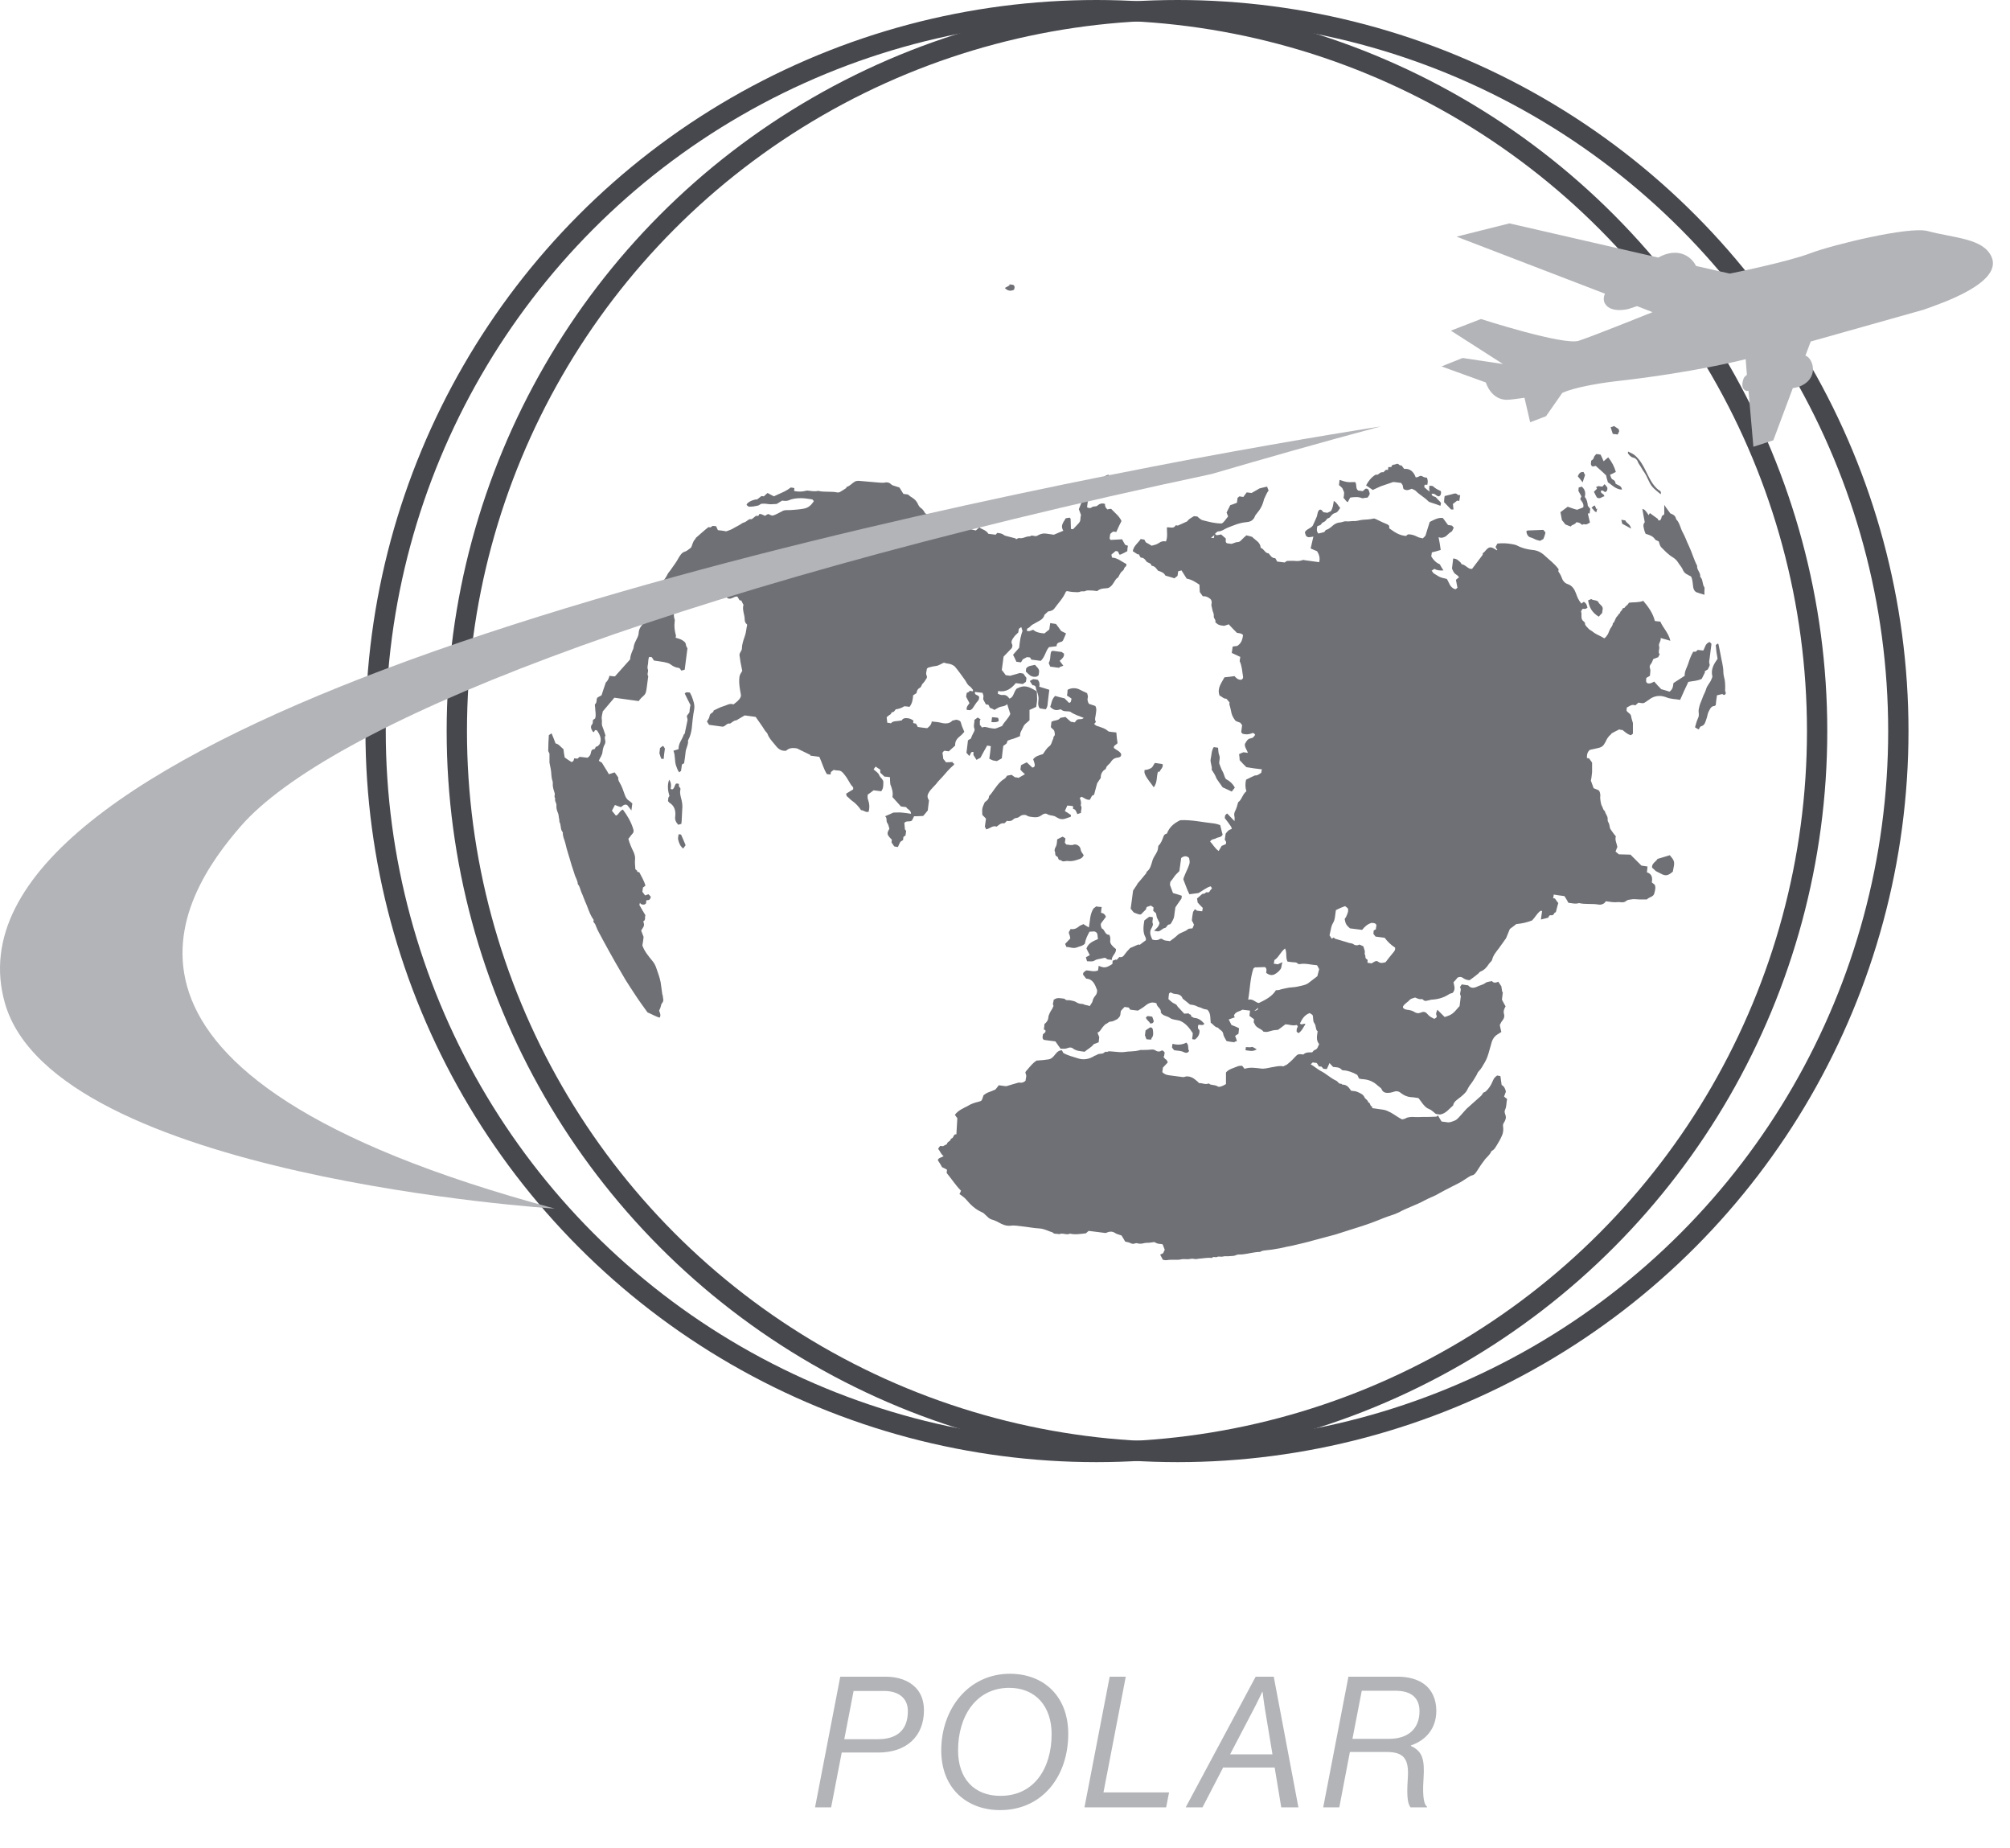 <svg width="99" height="91" viewBox="0 0 99 91" fill="none" xmlns="http://www.w3.org/2000/svg">
  <path
    d="M54.053 50.846C54.083 50.936 54.113 50.996 54.143 51.071C54.128 51.146 54.128 51.236 54.113 51.326C54.038 51.356 53.948 51.386 53.873 51.416C53.753 51.581 53.573 51.656 53.422 51.791C53.212 51.761 53.002 51.761 52.822 51.611C52.777 51.581 52.672 51.566 52.582 51.611C52.477 51.656 52.342 51.641 52.237 51.641C52.147 51.506 52.057 51.401 51.982 51.281C51.772 51.251 51.592 51.236 51.412 51.206C51.307 51.116 51.367 51.026 51.367 50.936C51.412 50.876 51.532 50.846 51.487 50.726C51.472 50.711 51.442 50.711 51.412 50.696C51.427 50.606 51.442 50.516 51.442 50.426C51.547 50.351 51.622 50.246 51.637 50.096C51.637 49.991 51.742 49.796 51.817 49.691C51.847 49.646 51.862 49.586 51.892 49.526C51.817 49.436 51.907 49.331 51.892 49.241C52.072 49.091 52.252 49.166 52.432 49.181C52.507 49.286 52.612 49.241 52.702 49.256C52.807 49.286 52.913 49.286 53.002 49.346C53.093 49.406 53.182 49.436 53.303 49.436C53.347 49.436 53.392 49.466 53.438 49.481C53.513 49.496 53.588 49.511 53.678 49.541C53.723 49.451 53.798 49.376 53.813 49.301C53.828 49.196 53.888 49.106 53.948 49.031C54.023 48.956 54.038 48.851 54.038 48.761C53.933 48.476 53.828 48.206 53.498 48.191C53.438 48.116 53.392 48.056 53.347 47.996C53.333 47.861 53.438 47.846 53.498 47.786C53.693 47.786 53.873 47.876 54.083 47.786C54.098 47.726 54.098 47.651 54.113 47.561C54.383 47.666 54.458 47.681 54.788 47.471C54.788 47.426 54.803 47.366 54.803 47.306C54.848 47.291 54.908 47.276 54.968 47.246C54.968 47.261 54.983 47.261 54.983 47.276C55.043 47.231 55.088 47.171 55.133 47.126C55.268 47.156 55.328 47.096 55.388 47.005C55.463 46.901 55.553 46.795 55.643 46.706C55.658 46.675 55.703 46.675 55.718 46.66C55.823 46.615 55.928 46.571 56.063 46.511C56.063 46.511 56.108 46.511 56.138 46.526C56.228 46.45 56.318 46.39 56.438 46.3C56.438 46.285 56.453 46.21 56.423 46.165C56.273 45.895 56.318 45.61 56.363 45.325C56.438 45.265 56.528 45.205 56.603 45.145C56.648 45.145 56.708 45.16 56.768 45.16C56.768 45.175 56.783 45.19 56.783 45.205C56.783 45.295 56.738 45.385 56.783 45.49C56.798 45.52 56.768 45.61 56.738 45.67C56.618 45.85 56.633 46 56.738 46.225C56.738 46.24 56.753 46.255 56.768 46.27C56.873 46.3 56.993 46.315 57.098 46.255C57.158 46.21 57.233 46.225 57.263 46.255C57.383 46.345 57.518 46.315 57.623 46.345C57.743 46.255 57.878 46.165 57.983 46.06C58.133 45.91 58.358 45.895 58.508 45.76C58.553 45.715 58.658 45.73 58.733 45.715C58.763 45.655 58.778 45.61 58.808 45.535C58.778 45.475 58.748 45.4 58.703 45.325C58.718 45.19 58.733 45.04 58.763 44.905C58.793 44.86 58.823 44.815 58.853 44.77C58.883 44.785 58.913 44.815 58.958 44.845C59.018 44.86 59.108 44.86 59.214 44.875C59.228 44.815 59.228 44.755 59.243 44.71C59.138 44.605 59.048 44.515 58.988 44.44C58.973 44.35 58.973 44.305 58.958 44.245C59.033 44.185 59.108 44.11 59.199 44.035C59.243 43.99 59.334 44.035 59.379 43.96C59.423 43.9 59.529 43.99 59.574 43.9C59.603 43.84 59.663 43.795 59.694 43.735C59.678 43.72 59.663 43.69 59.633 43.645C59.408 43.705 59.228 43.87 59.033 43.975C58.883 43.99 58.748 44.02 58.583 44.035C58.463 43.81 58.388 43.555 58.283 43.3C58.298 43.24 58.313 43.18 58.343 43.12C58.418 42.925 58.523 42.745 58.583 42.535C58.613 42.445 58.583 42.355 58.568 42.25C58.448 42.13 58.313 42.145 58.178 42.25C58.148 42.46 58.118 42.685 58.088 42.895C58.028 42.955 57.968 43.015 57.908 43.075C57.818 43.18 57.758 43.3 57.668 43.39C57.623 43.435 57.638 43.525 57.623 43.57C57.683 43.735 57.728 43.855 57.773 43.975C57.938 44.02 58.073 44.065 58.208 44.11C58.208 44.155 58.193 44.2 58.193 44.245C58.103 44.38 57.998 44.515 57.893 44.68C57.878 44.8 57.848 44.95 57.833 45.115C57.818 45.25 57.743 45.34 57.683 45.46C57.668 45.49 57.638 45.52 57.608 45.52C57.473 45.52 57.473 45.685 57.368 45.7C57.248 45.715 57.203 45.835 57.038 45.865C57.023 45.865 56.948 45.85 56.843 45.835C56.963 45.715 57.083 45.625 57.113 45.445C57.068 45.37 57.023 45.265 56.978 45.175C56.963 45.085 56.948 45.025 56.933 44.965C56.873 44.92 56.843 44.89 56.798 44.845C56.813 44.785 56.813 44.74 56.813 44.68C56.768 44.65 56.723 44.62 56.678 44.59C56.588 44.65 56.438 44.62 56.453 44.77C56.363 44.86 56.288 44.935 56.198 45.025C56.093 45.055 55.988 44.98 55.883 44.95C55.778 44.905 55.763 44.8 55.688 44.755C55.733 44.425 55.778 44.11 55.808 43.855C55.898 43.72 55.958 43.63 56.018 43.54C56.018 43.54 56.018 43.54 56.003 43.54C56.153 43.36 56.303 43.195 56.468 42.985C56.468 42.985 56.453 42.94 56.483 42.925C56.663 42.79 56.693 42.595 56.753 42.415C56.768 42.34 56.798 42.28 56.828 42.22C57.008 41.92 57.023 41.92 57.053 41.65C57.188 41.53 57.248 41.35 57.308 41.185C57.338 41.095 57.398 41.065 57.473 41.05C57.593 40.734 57.818 40.539 58.133 40.389C58.688 40.359 59.258 40.495 59.829 40.554C59.919 40.569 60.009 40.599 60.099 40.63C60.144 40.795 60.174 40.96 60.219 41.095C60.159 41.245 60.009 41.215 59.904 41.275C59.813 41.335 59.678 41.305 59.603 41.44C59.739 41.575 59.829 41.77 60.024 41.905C60.069 41.83 60.114 41.755 60.174 41.65C60.219 41.635 60.309 41.605 60.384 41.56C60.399 41.455 60.399 41.455 60.324 41.35C60.339 41.26 60.354 41.155 60.369 41.05C60.444 40.96 60.504 40.855 60.669 40.825C60.654 40.78 60.654 40.719 60.624 40.69C60.534 40.554 60.429 40.419 60.324 40.285C60.339 40.135 60.339 40.135 60.444 40.059C60.564 40.179 60.669 40.3 60.804 40.434C60.804 40.344 60.819 40.285 60.804 40.224C60.774 40.105 60.789 40.014 60.849 39.909C60.909 39.789 60.939 39.654 60.984 39.504C61.164 39.384 61.194 39.114 61.389 38.964C61.329 38.769 61.329 38.589 61.374 38.394C61.509 38.319 61.659 38.259 61.809 38.184C61.929 38.199 62.019 38.124 62.124 38.049C62.124 38.004 62.139 37.944 62.154 37.884C61.899 37.854 61.644 37.824 61.389 37.779C61.284 37.674 61.179 37.569 61.059 37.434C61.059 37.359 61.044 37.239 61.029 37.134C61.104 37.104 61.164 37.074 61.239 37.044C61.284 37.044 61.359 37.059 61.464 37.074C61.419 36.924 61.299 36.804 61.314 36.639C61.329 36.624 61.344 36.579 61.374 36.534C61.449 36.429 61.464 36.384 61.614 36.354C61.734 36.339 61.764 36.249 61.824 36.189C61.779 36.114 61.734 36.069 61.644 36.114C61.494 36.174 61.344 36.174 61.194 36.129C61.179 36.114 61.164 36.084 61.134 36.054C61.149 35.934 61.164 35.814 61.179 35.709C61.134 35.649 61.104 35.604 61.089 35.589C60.984 35.544 60.879 35.529 60.834 35.469C60.759 35.364 60.684 35.244 60.654 35.109C60.624 34.959 60.594 34.824 60.549 34.674C60.549 34.659 60.549 34.629 60.564 34.599C60.519 34.539 60.459 34.464 60.399 34.404C60.264 34.419 60.189 34.298 60.069 34.254C59.934 33.894 60.159 33.638 60.309 33.353C60.474 33.338 60.624 33.323 60.804 33.293C60.879 33.383 60.984 33.488 61.134 33.473C61.209 33.443 61.239 33.383 61.224 33.308C61.179 33.068 61.179 32.813 61.059 32.558C61.059 32.513 61.074 32.438 61.089 32.348C60.954 32.288 60.804 32.213 60.669 32.153C60.684 32.048 60.699 31.958 60.714 31.838C60.774 31.823 60.849 31.823 60.939 31.808C61.119 31.688 61.194 31.538 61.224 31.268C61.134 31.193 61.134 31.193 60.924 31.163C60.789 31.028 60.654 30.893 60.519 30.743C60.444 30.773 60.384 30.788 60.294 30.818C60.189 30.803 60.069 30.803 59.964 30.728C59.934 30.698 59.859 30.653 59.859 30.638C59.904 30.518 59.769 30.458 59.783 30.338C59.798 30.248 59.754 30.158 59.724 30.068C59.709 29.993 59.694 29.918 59.663 29.798C59.678 29.723 59.709 29.588 59.618 29.498C59.514 29.408 59.394 29.348 59.243 29.363C59.199 29.288 59.138 29.228 59.093 29.153C59.093 29.033 59.078 28.913 59.078 28.793C58.898 28.673 58.703 28.538 58.448 28.493C58.373 28.373 58.283 28.238 58.193 28.088C58.148 28.103 58.088 28.118 58.028 28.133C58.013 28.223 58.013 28.283 57.998 28.358C57.938 28.403 57.893 28.433 57.848 28.478C57.698 28.433 57.563 28.388 57.398 28.343C57.338 28.208 57.188 28.148 57.038 28.103C56.963 28.012 56.888 27.878 56.738 27.863C56.693 27.863 56.708 27.758 56.633 27.742C56.588 27.727 56.558 27.698 56.483 27.668C56.423 27.593 56.363 27.457 56.183 27.457C56.153 27.398 56.108 27.337 56.078 27.277C56.063 27.292 56.063 27.292 56.048 27.307C55.958 27.247 55.883 27.202 55.793 27.142C55.838 26.872 56.063 26.737 56.183 26.542C56.243 26.557 56.288 26.557 56.363 26.572C56.378 26.602 56.408 26.662 56.438 26.707C56.528 26.752 56.618 26.812 56.723 26.872C56.843 26.842 56.978 26.812 57.083 26.737C57.188 26.662 57.293 26.632 57.428 26.662C57.518 26.437 57.473 26.212 57.473 25.972C57.623 25.942 57.803 26.062 57.908 25.867C57.953 25.867 58.013 25.882 58.013 25.882C58.178 25.807 58.313 25.747 58.478 25.672C58.523 25.582 58.658 25.507 58.808 25.417C58.838 25.417 58.898 25.432 58.973 25.432C58.988 25.447 59.003 25.462 59.018 25.477C59.078 25.522 59.138 25.582 59.214 25.612C59.514 25.687 59.813 25.777 60.174 25.777C60.294 25.717 60.369 25.567 60.489 25.432C60.459 25.372 60.444 25.297 60.414 25.237C60.474 25.132 60.519 25.012 60.594 24.877C60.699 24.847 60.804 24.802 60.924 24.757C60.939 24.682 60.939 24.592 60.954 24.517C60.984 24.487 61.014 24.472 61.044 24.442C61.104 24.457 61.179 24.457 61.239 24.472C61.299 24.397 61.344 24.322 61.404 24.247C61.494 24.262 61.569 24.262 61.644 24.277C61.794 24.187 61.929 24.112 62.034 24.052C62.184 24.007 62.304 23.992 62.409 23.962C62.439 24.037 62.454 24.097 62.484 24.157C62.394 24.262 62.349 24.397 62.289 24.517C62.274 24.532 62.274 24.562 62.259 24.577C62.184 24.892 62.094 25.057 61.869 25.327C61.824 25.372 61.809 25.432 61.779 25.492C61.689 25.642 61.569 25.702 61.359 25.717C61.029 25.747 60.729 25.882 60.429 26.002C60.294 26.062 60.174 26.167 60.009 26.167C59.949 26.167 59.889 26.242 59.844 26.287C59.889 26.362 59.934 26.362 59.994 26.347C60.054 26.332 60.099 26.332 60.144 26.317C60.234 26.392 60.294 26.452 60.369 26.512C60.399 26.587 60.324 26.677 60.429 26.752C60.504 26.767 60.579 26.767 60.654 26.782C60.774 26.752 60.864 26.692 60.969 26.692C61.044 26.692 61.089 26.647 61.134 26.602C61.224 26.512 61.314 26.422 61.389 26.362C61.509 26.392 61.584 26.407 61.674 26.437C61.824 26.602 62.079 26.692 62.094 26.977C62.259 27.022 62.304 27.247 62.484 27.247C62.574 27.352 62.634 27.488 62.814 27.488C62.844 27.547 62.889 27.608 62.904 27.652C63.054 27.668 63.174 27.683 63.279 27.698C63.309 27.668 63.339 27.652 63.384 27.622C63.519 27.622 63.654 27.608 63.789 27.622C63.924 27.637 64.044 27.622 64.164 27.578C64.209 27.562 64.269 27.593 64.314 27.593C64.524 27.622 64.749 27.652 64.974 27.683C65.034 27.473 64.959 27.277 64.869 27.142C64.749 27.097 64.659 27.052 64.554 27.007C64.599 26.812 64.644 26.632 64.689 26.422C64.554 26.437 64.404 26.512 64.314 26.362C64.299 26.317 64.284 26.272 64.269 26.212C64.344 26.047 64.554 26.032 64.659 25.882C64.719 25.747 64.794 25.597 64.854 25.447C64.899 25.327 64.884 25.192 64.989 25.102C65.094 25.072 65.124 25.162 65.184 25.222C65.244 25.237 65.319 25.237 65.379 25.252C65.439 25.222 65.499 25.192 65.544 25.177C65.65 25.027 65.665 24.847 65.695 24.667C65.859 24.757 65.904 24.907 66.01 25.012C65.934 25.117 65.889 25.237 65.74 25.267C65.68 25.282 65.605 25.342 65.559 25.402C65.514 25.462 65.484 25.507 65.409 25.522C65.349 25.537 65.319 25.627 65.259 25.672C65.199 25.717 65.124 25.717 65.079 25.807C65.049 25.867 64.944 25.882 64.884 25.912C64.854 26.047 64.839 26.152 64.929 26.272C65.019 26.257 65.124 26.227 65.229 26.197C65.259 26.167 65.274 26.107 65.319 26.092C65.469 26.047 65.575 25.942 65.68 25.852C65.769 25.792 65.844 25.747 65.965 25.732C66.085 25.732 66.19 25.657 66.31 25.672C66.43 25.687 66.55 25.657 66.67 25.657C66.82 25.672 66.955 25.612 67.105 25.597C67.285 25.582 67.465 25.582 67.645 25.537C67.72 25.522 67.795 25.582 67.87 25.612C68.02 25.687 68.185 25.762 68.335 25.822C68.365 25.837 68.395 25.867 68.425 25.897C68.425 25.942 68.425 25.987 68.425 26.017C68.8 26.287 68.965 26.362 69.25 26.392C69.28 26.362 69.31 26.347 69.34 26.317C69.52 26.302 69.67 26.362 69.82 26.437C69.895 26.482 69.985 26.482 70.075 26.512C70.12 26.467 70.165 26.437 70.21 26.377C70.27 26.167 70.345 25.942 70.42 25.702C70.63 25.597 70.825 25.477 71.065 25.507C71.155 25.627 71.23 25.732 71.32 25.852C71.38 25.867 71.455 25.867 71.515 25.882C71.545 25.927 71.575 25.942 71.605 25.987C71.56 26.047 71.545 26.152 71.485 26.182C71.38 26.242 71.305 26.332 71.215 26.407C71.11 26.467 71.005 26.512 70.855 26.452C70.9 26.677 70.93 26.857 70.96 27.082C70.81 27.127 70.66 27.172 70.525 27.202C70.51 27.262 70.51 27.337 70.495 27.398C70.6 27.578 70.735 27.712 70.915 27.788C70.975 27.892 71.02 27.983 71.095 28.088C70.93 28.103 70.78 28.088 70.645 28.013C70.615 28.043 70.555 28.073 70.51 28.103C70.555 28.148 70.585 28.193 70.6 28.223C70.735 28.298 70.825 28.373 70.93 28.418C71.035 28.463 71.155 28.478 71.26 28.508C71.38 28.673 71.395 28.928 71.68 29.018C71.71 29.003 71.755 28.973 71.785 28.943C71.755 28.808 71.74 28.688 71.71 28.553C71.755 28.508 71.8 28.478 71.86 28.433C71.815 28.328 71.71 28.298 71.65 28.238C71.59 28.178 71.56 28.088 71.515 27.997C71.53 27.848 71.56 27.668 71.575 27.503C71.71 27.503 71.83 27.578 71.951 27.712C71.966 27.742 71.981 27.788 72.01 27.788C72.16 27.817 72.251 27.938 72.371 27.997C72.4 28.012 72.445 28.013 72.505 28.013C72.671 27.788 72.851 27.562 73.016 27.337C73.031 27.322 73.031 27.292 73.031 27.247C73.091 27.202 73.151 27.142 73.196 27.082C73.331 26.932 73.421 26.917 73.601 27.022C73.646 27.052 73.676 27.067 73.721 27.097C73.736 27.082 73.751 27.082 73.751 27.082C73.721 27.037 73.691 26.992 73.661 26.932C73.691 26.872 73.736 26.812 73.751 26.767C74.006 26.737 74.246 26.752 74.486 26.797C74.576 26.812 74.651 26.827 74.741 26.872C74.966 26.992 75.221 27.052 75.476 27.082C75.701 27.097 75.896 27.187 76.076 27.352C76.316 27.578 76.571 27.758 76.766 28.028C76.766 28.043 76.766 28.088 76.751 28.133C76.811 28.223 76.871 28.313 76.916 28.433C76.961 28.583 77.066 28.718 77.216 28.763C77.441 28.838 77.546 29.018 77.621 29.213C77.681 29.393 77.756 29.573 77.891 29.723C77.921 29.693 77.966 29.663 78.011 29.633C78.131 29.723 78.131 29.723 78.191 29.918C78.101 29.993 78.101 29.993 77.951 29.978C77.921 30.023 77.861 30.098 77.876 30.128C77.921 30.248 77.861 30.383 77.921 30.503C77.951 30.593 78.071 30.608 78.071 30.728C78.071 30.803 78.176 30.878 78.236 30.953C78.296 31.028 78.401 31.058 78.462 31.118C78.626 31.253 78.837 31.313 79.017 31.433C79.092 31.388 79.137 31.313 79.197 31.223C79.242 31.133 79.272 31.028 79.317 30.953C79.362 30.878 79.437 30.803 79.437 30.698C79.557 30.608 79.542 30.443 79.662 30.338C79.707 30.293 79.722 30.218 79.797 30.188C79.782 30.098 79.902 30.068 79.902 30.008C79.917 29.918 80.007 29.963 80.037 29.903C80.052 29.858 80.112 29.828 80.157 29.783C80.187 29.753 80.202 29.723 80.232 29.678C80.457 29.648 80.712 29.678 80.937 29.588C81.192 29.888 81.417 30.203 81.507 30.578C81.612 30.593 81.702 30.608 81.777 30.608C81.912 30.923 82.182 31.163 82.272 31.553C82.107 31.508 81.972 31.463 81.792 31.418C81.822 31.583 81.672 31.688 81.717 31.823C81.762 31.958 81.642 32.093 81.747 32.228C81.717 32.273 81.687 32.318 81.672 32.363C81.582 32.393 81.507 32.423 81.432 32.453C81.387 32.543 81.372 32.618 81.327 32.678C81.252 32.753 81.237 32.843 81.267 32.903C81.312 33.038 81.267 33.143 81.267 33.278C81.207 33.308 81.147 33.353 81.087 33.383C81.087 33.488 81.042 33.563 81.132 33.638C81.237 33.683 81.342 33.638 81.477 33.563C81.582 33.683 81.687 33.803 81.822 33.938C81.942 33.968 82.092 34.014 82.227 34.059C82.392 33.953 82.407 33.788 82.422 33.638C82.602 33.518 82.797 33.398 82.977 33.278C82.962 33.053 83.097 32.858 83.157 32.663C83.217 32.468 83.292 32.273 83.397 32.093C83.427 32.093 83.472 32.093 83.517 32.093C83.547 32.063 83.577 32.048 83.622 32.003C83.697 32.018 83.787 32.018 83.892 32.033C83.982 31.898 83.982 31.688 84.207 31.613C84.222 31.628 84.252 31.658 84.297 31.703C84.267 31.928 84.237 32.168 84.207 32.408C84.192 32.513 84.162 32.603 84.207 32.723C84.222 32.768 84.162 32.873 84.117 32.963C84.072 32.993 84.012 33.023 83.952 33.068C83.967 33.083 83.967 33.083 83.982 33.098C83.922 33.203 83.877 33.323 83.817 33.428C83.607 33.533 83.382 33.533 83.157 33.578C83.022 33.864 82.887 34.148 82.752 34.464C82.542 34.419 82.287 34.434 82.047 34.328C81.762 34.224 81.462 34.254 81.207 34.464C81.147 34.509 81.087 34.539 81.027 34.584C80.937 34.659 80.817 34.614 80.697 34.599C80.637 34.644 80.592 34.704 80.547 34.734C80.352 34.659 80.247 34.794 80.127 34.839C80.127 34.899 80.112 34.944 80.112 34.989C80.157 35.094 80.307 35.124 80.337 35.259C80.352 35.379 80.397 35.484 80.427 35.604C80.427 35.769 80.427 35.964 80.427 36.129C80.382 36.159 80.367 36.174 80.337 36.204C80.172 36.174 80.052 36.054 79.917 35.949C79.857 35.949 79.797 35.934 79.752 35.919C79.632 35.979 79.512 36.039 79.377 36.114C79.377 36.114 79.362 36.144 79.332 36.174C79.212 36.264 79.137 36.399 79.077 36.534C78.972 36.729 78.912 36.789 78.716 36.834C78.582 36.864 78.447 36.894 78.311 36.924C78.176 37.029 78.161 37.164 78.161 37.329C78.206 37.329 78.236 37.344 78.266 37.344C78.326 37.419 78.371 37.494 78.416 37.554C78.416 37.719 78.416 37.869 78.416 38.019C78.401 38.169 78.386 38.319 78.356 38.439C78.401 38.574 78.447 38.679 78.492 38.814C78.567 38.844 78.656 38.874 78.746 38.919C78.806 38.994 78.822 39.084 78.822 39.189C78.806 39.279 78.822 39.384 78.837 39.474C78.852 39.564 78.867 39.639 78.912 39.714C78.957 39.789 78.957 39.894 79.047 39.939C79.062 40.074 79.197 40.179 79.182 40.33C79.182 40.374 79.182 40.45 79.212 40.48C79.257 40.554 79.272 40.63 79.287 40.719C79.287 40.795 79.347 40.87 79.392 40.93C79.452 41.02 79.512 41.095 79.587 41.185C79.527 41.365 79.632 41.53 79.662 41.71C79.632 41.77 79.602 41.845 79.572 41.935C79.632 41.98 79.677 42.025 79.737 42.07C79.917 42.07 80.127 42.085 80.307 42.085C80.502 42.28 80.667 42.445 80.847 42.625C80.937 42.64 81.027 42.655 81.147 42.67C81.132 42.76 81.132 42.865 81.117 42.955C81.357 43.03 81.402 43.21 81.357 43.45C81.387 43.48 81.432 43.51 81.492 43.555C81.567 43.675 81.522 43.84 81.477 44.005C81.432 44.17 81.222 44.17 81.117 44.29C80.982 44.29 80.847 44.29 80.727 44.29C80.592 44.29 80.472 44.26 80.337 44.29C80.247 44.305 80.157 44.305 80.097 44.365C80.007 44.44 79.917 44.44 79.797 44.425C79.692 44.41 79.572 44.44 79.467 44.425C79.362 44.425 79.257 44.395 79.092 44.38C79.077 44.395 79.047 44.455 79.002 44.485C78.927 44.53 78.852 44.56 78.746 44.545C78.416 44.485 78.086 44.545 77.771 44.47C77.591 44.53 77.411 44.47 77.246 44.455C77.216 44.395 77.186 44.335 77.156 44.29C77.126 44.245 77.096 44.185 77.051 44.125C76.886 44.11 76.721 44.08 76.526 44.05C76.526 44.11 76.511 44.17 76.496 44.23C76.526 44.23 76.556 44.245 76.586 44.245C76.631 44.32 76.691 44.38 76.751 44.47C76.721 44.575 76.676 44.725 76.631 44.92C76.631 44.92 76.571 44.935 76.556 44.965C76.526 45.04 76.481 45.085 76.391 45.07C76.316 45.055 76.286 45.115 76.256 45.19C76.151 45.22 76.031 45.25 75.896 45.28C75.911 45.115 75.941 44.995 75.956 44.86C75.911 44.86 75.881 44.845 75.866 44.86C75.701 44.98 75.611 45.175 75.461 45.325C75.341 45.37 75.206 45.415 75.071 45.445C74.936 45.475 74.816 45.49 74.681 45.505C74.591 45.58 74.486 45.655 74.366 45.745C74.321 45.865 74.261 46 74.201 46.15C74.186 46.18 74.171 46.225 74.141 46.255C74.036 46.39 73.946 46.541 73.841 46.675C73.706 46.855 73.556 47.02 73.496 47.246C73.481 47.336 73.376 47.396 73.331 47.471C73.226 47.636 73.106 47.771 72.911 47.846C72.851 47.876 72.821 47.951 72.761 47.981C72.641 48.086 72.505 48.176 72.385 48.266C72.281 48.266 72.175 48.236 72.085 48.176C71.996 48.101 71.89 48.086 71.785 48.146C71.725 48.221 71.665 48.296 71.59 48.371C71.62 48.551 71.71 48.716 71.545 48.896C71.485 48.911 71.41 48.926 71.35 48.971C71.095 49.136 70.81 49.211 70.51 49.226C70.465 49.226 70.42 49.256 70.375 49.256C70.285 49.271 70.18 49.331 70.09 49.226C70.06 49.181 69.97 49.211 69.895 49.196C69.835 49.181 69.775 49.151 69.7 49.121C69.625 49.151 69.505 49.166 69.445 49.226C69.34 49.346 69.205 49.406 69.115 49.541C69.1 49.556 69.1 49.586 69.1 49.616C69.175 49.721 69.295 49.721 69.4 49.736C69.475 49.751 69.55 49.766 69.625 49.811C69.775 49.901 69.85 49.916 70 49.856C70.165 49.781 70.255 49.871 70.33 49.961C70.42 50.066 70.525 50.111 70.645 50.171C70.735 50.126 70.795 50.081 70.75 49.991C70.705 49.901 70.765 49.826 70.795 49.721C70.915 49.841 71.035 49.961 71.155 50.081C71.545 49.961 71.575 49.901 71.89 49.541C71.906 49.376 71.936 49.211 71.951 49.046C71.845 48.911 72.025 48.746 71.906 48.611C71.936 48.566 71.966 48.521 71.996 48.476C72.085 48.491 72.191 48.506 72.311 48.521C72.43 48.656 72.566 48.671 72.731 48.596C72.866 48.521 73.031 48.506 73.166 48.401C73.241 48.341 73.376 48.341 73.481 48.311C73.571 48.416 73.676 48.401 73.796 48.341C73.841 48.416 73.886 48.476 73.946 48.566C73.961 48.641 73.976 48.746 73.991 48.851C74.006 48.851 74.006 48.851 74.021 48.851C74.006 48.986 73.991 49.121 73.976 49.226C74.036 49.346 74.096 49.451 74.156 49.556C74.081 49.691 74.036 49.796 74.081 49.946C74.111 50.036 74.081 50.156 74.006 50.246C73.946 50.306 73.916 50.396 73.871 50.471C73.886 50.576 73.916 50.681 73.946 50.816C73.871 50.861 73.811 50.906 73.736 50.951C73.556 51.071 73.481 51.251 73.436 51.446C73.346 51.746 73.286 52.061 73.121 52.331C73.031 52.481 72.956 52.631 72.836 52.751C72.776 52.811 72.761 52.871 72.731 52.931C72.626 53.111 72.52 53.291 72.385 53.456C72.296 53.577 72.266 53.712 72.16 53.817C72.04 53.952 71.89 54.057 71.755 54.162C71.665 54.237 71.59 54.312 71.575 54.432C71.38 54.597 71.215 54.837 70.93 54.882C70.84 54.867 70.765 54.867 70.72 54.852C70.6 54.762 70.51 54.657 70.39 54.612C70.255 54.567 70.18 54.477 70.09 54.372C70.015 54.267 69.94 54.177 69.865 54.072C69.73 54.057 69.61 54.027 69.49 54.027C69.31 54.012 69.145 53.937 69.01 53.832C68.89 53.727 68.77 53.712 68.62 53.772C68.53 53.802 68.44 53.817 68.35 53.817C68.23 53.817 68.11 53.787 68.05 53.637C68.02 53.562 67.915 53.517 67.84 53.441C67.645 53.261 67.405 53.157 67.12 53.142C67.06 53.142 67 53.127 66.94 53.111C66.91 53.051 66.88 52.992 66.85 52.931C66.64 52.811 66.415 52.721 66.174 52.706C66.144 52.706 66.1 52.706 66.085 52.676C65.965 52.541 65.799 52.556 65.665 52.541C65.605 52.481 65.544 52.421 65.484 52.346C65.439 52.451 65.394 52.556 65.349 52.646C65.304 52.646 65.259 52.631 65.184 52.631C65.169 52.616 65.124 52.571 65.094 52.526C65.049 52.526 65.004 52.511 64.959 52.511C64.929 52.451 64.884 52.391 64.854 52.346C64.779 52.331 64.719 52.331 64.659 52.316C64.629 52.346 64.599 52.376 64.554 52.406C64.734 52.511 64.884 52.646 65.049 52.736C65.319 52.871 65.544 53.096 65.814 53.217C65.904 53.261 65.934 53.382 66.055 53.367C66.085 53.367 66.1 53.411 66.129 53.411C66.31 53.411 66.415 53.517 66.505 53.652C66.52 53.667 66.535 53.697 66.55 53.712C66.655 53.727 66.775 53.727 66.865 53.772C67 53.832 67.15 53.892 67.21 54.042C67.255 54.132 67.375 54.162 67.39 54.282C67.51 54.297 67.465 54.477 67.585 54.492C67.585 54.492 67.585 54.537 67.585 54.567C67.765 54.597 67.93 54.612 68.11 54.642C68.245 54.657 68.365 54.717 68.485 54.777C68.68 54.882 68.845 55.017 69.055 55.122C69.1 55.107 69.175 55.107 69.22 55.077C69.34 55.002 69.49 55.002 69.61 55.002C69.775 55.017 69.94 55.002 70.09 55.002C70.3 55.002 70.525 55.002 70.735 54.987C70.765 54.987 70.78 54.957 70.825 54.927C70.885 55.032 70.945 55.137 71.005 55.227C71.08 55.242 71.17 55.242 71.245 55.257C71.35 55.287 71.44 55.257 71.53 55.227C71.74 55.152 71.74 55.152 71.981 54.882C72.07 54.792 72.145 54.687 72.236 54.597C72.46 54.387 72.701 54.192 72.926 53.982C72.986 53.937 73.016 53.862 73.061 53.802C73.106 53.787 73.151 53.772 73.181 53.742C73.331 53.607 73.436 53.441 73.511 53.261C73.586 53.096 73.586 53.081 73.736 52.962C73.766 52.962 73.781 52.962 73.811 52.977C73.841 52.977 73.856 52.977 73.901 52.992C73.916 53.142 73.946 53.276 73.961 53.426C74.096 53.502 74.141 53.622 74.171 53.757C74.141 53.832 74.111 53.922 74.081 53.997C74.126 54.042 74.171 54.072 74.231 54.117C74.186 54.297 74.216 54.477 74.126 54.657C74.096 54.717 74.111 54.807 74.141 54.882C74.201 55.032 74.156 55.152 74.081 55.272C74.021 55.347 74.021 55.422 74.036 55.512C74.051 55.632 74.036 55.782 73.991 55.887C73.916 56.067 73.826 56.232 73.721 56.397C73.661 56.487 73.616 56.592 73.511 56.652C73.496 56.667 73.466 56.682 73.451 56.697C73.376 56.892 73.196 56.997 73.091 57.162C72.971 57.312 72.866 57.477 72.761 57.642C72.686 57.747 72.641 57.852 72.49 57.882C72.385 57.912 72.281 58.002 72.175 58.062C71.966 58.212 71.74 58.317 71.5 58.437C71.305 58.542 71.11 58.632 70.93 58.737C70.69 58.887 70.42 58.977 70.165 59.112C69.76 59.337 69.31 59.472 68.905 59.697C68.665 59.818 68.395 59.878 68.14 59.983C67.705 60.163 67.255 60.328 66.805 60.463C66.46 60.568 66.115 60.688 65.769 60.793C65.394 60.898 65.019 60.988 64.644 61.093C64.344 61.183 64.044 61.243 63.744 61.318C63.579 61.363 63.414 61.378 63.249 61.423C63.114 61.453 62.994 61.483 62.859 61.498C62.724 61.528 62.589 61.543 62.439 61.558C62.319 61.573 62.169 61.573 62.064 61.648C61.779 61.648 61.494 61.738 61.209 61.768C61.089 61.783 60.984 61.753 60.864 61.813C60.774 61.858 60.654 61.843 60.534 61.858C60.444 61.873 60.339 61.843 60.249 61.873C60.144 61.903 60.039 61.858 59.964 61.888C59.874 61.948 59.754 61.843 59.694 61.948C59.498 61.918 59.303 61.963 59.093 61.978C59.003 61.978 58.913 62.023 58.808 61.993C58.703 61.963 58.598 62.008 58.493 62.008C58.403 62.008 58.298 61.993 58.208 62.008C57.968 62.068 57.713 62.008 57.473 62.053C57.413 62.068 57.338 62.038 57.278 62.038C57.233 61.948 57.188 61.873 57.143 61.783C57.173 61.768 57.233 61.738 57.293 61.708C57.308 61.663 57.338 61.603 57.368 61.543C57.338 61.468 57.308 61.378 57.263 61.273C57.158 61.243 57.023 61.273 56.903 61.183C56.858 61.153 56.783 61.168 56.708 61.183C56.663 61.183 56.618 61.198 56.573 61.198C56.498 61.198 56.438 61.198 56.363 61.213C56.258 61.243 56.138 61.258 56.033 61.228C56.003 61.213 55.943 61.213 55.913 61.228C55.808 61.273 55.733 61.243 55.643 61.198C55.583 61.168 55.508 61.168 55.418 61.138C55.358 61.033 55.298 60.928 55.238 60.838C55.118 60.793 55.013 60.778 54.923 60.718C54.773 60.613 54.623 60.643 54.458 60.718C54.188 60.688 53.918 60.643 53.618 60.613C53.573 60.658 53.513 60.703 53.483 60.733C53.197 60.763 52.958 60.808 52.702 60.748C52.522 60.838 52.342 60.688 52.162 60.778C52.057 60.733 51.922 60.793 51.847 60.688C51.637 60.628 51.442 60.508 51.202 60.493C50.917 60.478 50.617 60.418 50.332 60.388C50.152 60.373 49.972 60.328 49.777 60.358C49.627 60.373 49.477 60.343 49.327 60.268C49.162 60.178 48.997 60.088 48.817 60.043C48.727 60.013 48.637 59.923 48.562 59.848C48.487 59.773 48.427 59.712 48.337 59.682C48.037 59.547 47.797 59.322 47.587 59.067C47.497 58.962 47.377 58.887 47.257 58.797C47.287 58.737 47.317 58.692 47.332 58.632C47.062 58.362 46.867 58.047 46.627 57.762C46.627 57.702 46.642 57.657 46.642 57.597C46.581 57.567 46.507 57.522 46.401 57.477C46.356 57.387 46.281 57.267 46.191 57.132C46.221 56.997 46.386 57.012 46.477 56.922C46.341 56.847 46.311 56.682 46.206 56.577C46.236 56.517 46.266 56.472 46.311 56.427C46.356 56.427 46.401 56.442 46.446 56.442C46.522 56.397 46.581 56.367 46.642 56.337C46.642 56.217 46.837 56.202 46.837 56.067C46.986 56.067 46.941 55.827 47.106 55.857C47.122 55.602 47.137 55.347 47.152 55.062C47.122 55.032 47.077 54.957 47.032 54.897C47.197 54.672 47.437 54.582 47.662 54.462C47.827 54.357 48.007 54.297 48.202 54.252C48.367 54.207 48.352 54.207 48.442 53.937L48.457 53.922C48.517 53.877 48.577 53.832 48.652 53.802C48.772 53.757 48.892 53.712 49.027 53.652C49.072 53.592 49.132 53.532 49.192 53.441C49.327 53.456 49.492 53.487 49.567 53.487C49.807 53.411 49.972 53.367 50.182 53.306C50.257 53.322 50.392 53.337 50.512 53.217C50.512 53.111 50.587 52.992 50.512 52.856C50.482 52.796 50.542 52.736 50.587 52.691C50.737 52.511 50.887 52.331 51.052 52.226C51.277 52.211 51.472 52.196 51.652 52.166C51.742 52.151 51.832 52.091 51.907 52.001C52.012 51.881 52.087 51.731 52.297 51.716C52.327 51.761 52.357 51.821 52.372 51.851C52.612 51.986 52.837 52.031 53.062 52.106C53.347 52.211 53.648 52.166 53.918 51.986C53.948 51.971 53.993 51.971 54.023 51.941C54.113 51.881 54.203 51.896 54.293 51.881C54.383 51.866 54.428 51.746 54.533 51.806C54.593 51.746 54.668 51.776 54.743 51.776C54.803 51.776 54.863 51.791 54.923 51.791C55.073 51.806 55.208 51.821 55.358 51.806C55.613 51.761 55.868 51.791 56.123 51.716C56.198 51.686 56.288 51.716 56.363 51.701C56.468 51.701 56.573 51.701 56.678 51.686C56.783 51.671 56.858 51.686 56.948 51.746C56.993 51.776 57.098 51.806 57.188 51.746C57.248 51.701 57.308 51.746 57.368 51.836C57.353 51.881 57.338 51.956 57.338 52.016C57.323 52.016 57.323 52.016 57.308 52.016C57.308 52.031 57.308 52.046 57.308 52.046C57.353 52.091 57.368 52.151 57.443 52.181C57.473 52.196 57.488 52.271 57.518 52.316C57.428 52.406 57.353 52.496 57.278 52.571C57.263 52.646 57.263 52.721 57.248 52.796C57.338 52.886 57.443 52.931 57.563 52.947C57.788 52.977 58.013 53.007 58.238 53.036C58.298 53.051 58.358 53.022 58.418 53.007C58.598 52.992 58.763 53.066 58.898 53.187C58.958 53.231 59.003 53.276 59.063 53.337C59.214 53.322 59.364 53.426 59.529 53.352C59.574 53.367 59.603 53.411 59.648 53.411C59.754 53.441 59.874 53.426 59.979 53.502C60.054 53.547 60.219 53.487 60.384 53.382C60.384 53.187 60.384 53.007 60.384 52.811C60.519 52.646 60.744 52.601 60.954 52.511C61.029 52.481 61.104 52.481 61.179 52.481C61.224 52.541 61.254 52.571 61.299 52.631C61.569 52.541 61.824 52.586 62.094 52.616C62.274 52.646 62.454 52.586 62.634 52.556C62.829 52.526 63.024 52.466 63.204 52.511C63.294 52.466 63.384 52.436 63.444 52.376C63.549 52.286 63.654 52.196 63.744 52.091C63.924 51.896 63.939 51.896 64.194 51.926C64.314 51.806 64.479 51.821 64.629 51.821C64.674 51.776 64.704 51.716 64.764 51.701C64.839 51.671 64.869 51.641 64.899 51.581C64.929 51.521 64.944 51.461 64.974 51.416C64.809 51.221 64.869 51.011 64.899 50.786C64.779 50.696 64.839 50.516 64.734 50.381C64.644 50.261 64.704 50.111 64.644 49.976C64.599 49.946 64.554 49.916 64.509 49.886C64.254 49.976 64.134 50.171 64.029 50.396C64.104 50.501 64.194 50.381 64.299 50.426C64.194 50.591 64.119 50.771 63.954 50.876C63.924 50.846 63.894 50.831 63.864 50.801C63.864 50.666 63.864 50.666 63.924 50.546C63.909 50.516 63.894 50.501 63.864 50.471C63.669 50.531 63.489 50.441 63.309 50.441C63.174 50.546 63.039 50.651 62.949 50.711C62.814 50.726 62.724 50.726 62.634 50.756C62.409 50.816 62.424 50.831 62.229 50.801C62.139 50.666 61.959 50.651 61.839 50.501C61.824 50.471 61.794 50.411 61.749 50.336C61.749 50.306 61.764 50.261 61.764 50.186C61.689 50.141 61.614 50.081 61.539 50.021C61.554 49.946 61.554 49.856 61.569 49.766C61.434 49.751 61.314 49.736 61.194 49.721C61.059 49.811 60.834 49.811 60.774 50.021C60.789 50.036 60.804 50.066 60.819 50.096C60.729 50.126 60.639 50.156 60.519 50.201C60.579 50.321 60.624 50.411 60.654 50.471C60.804 50.531 60.924 50.576 61.029 50.636C61.014 50.726 61.014 50.801 60.999 50.906C60.954 50.936 60.894 50.966 60.834 51.011C60.864 51.086 60.894 51.161 60.924 51.266C60.894 51.281 60.849 51.281 60.804 51.296C60.804 51.311 60.819 51.311 60.819 51.326C60.684 51.311 60.549 51.296 60.414 51.266C60.354 51.146 60.264 51.041 60.249 50.906C60.219 50.741 60.054 50.711 59.994 50.606C59.829 50.591 59.754 50.426 59.633 50.366C59.603 50.141 59.648 49.901 59.468 49.721C59.379 49.706 59.288 49.691 59.199 49.646C59.123 49.601 59.033 49.601 58.958 49.556C58.853 49.496 58.733 49.481 58.613 49.466C58.508 49.376 58.403 49.301 58.298 49.211C58.283 49.196 58.268 49.196 58.253 49.181C58.193 48.986 58.028 48.956 57.863 48.941C57.788 48.941 57.728 48.896 57.653 48.866C57.638 48.881 57.608 48.896 57.578 48.926C57.563 49.001 57.563 49.091 57.548 49.196C57.608 49.256 57.683 49.316 57.758 49.376C57.833 49.421 57.938 49.451 57.968 49.511C58.013 49.601 58.073 49.631 58.133 49.706C58.193 49.781 58.268 49.841 58.328 49.916C58.403 49.916 58.478 49.901 58.553 49.901C58.553 49.976 58.703 49.931 58.658 50.036C58.718 50.066 58.778 50.126 58.838 50.126C59.048 50.141 59.183 50.261 59.319 50.411C59.243 50.531 59.123 50.441 59.018 50.471C59.003 50.531 59.003 50.591 59.003 50.636C59.033 50.666 59.048 50.696 59.078 50.741C59.093 50.906 59.033 51.056 58.853 51.191C58.808 51.191 58.778 51.176 58.733 51.176C58.733 51.161 58.718 51.161 58.718 51.146C58.733 51.056 58.748 50.966 58.748 50.876C58.583 50.621 58.403 50.381 58.103 50.261C57.938 50.216 57.743 50.216 57.623 50.126C57.488 50.021 57.278 50.036 57.173 49.856C57.218 49.661 56.963 49.586 56.963 49.406C56.738 49.316 56.573 49.391 56.408 49.526C56.303 49.616 56.168 49.691 56.048 49.766C55.928 49.751 55.808 49.736 55.673 49.721C55.643 49.691 55.628 49.661 55.598 49.616C55.538 49.601 55.478 49.601 55.388 49.586C55.328 49.646 55.268 49.706 55.208 49.781C55.178 49.886 55.208 50.021 55.103 50.111C55.073 50.141 55.043 50.186 54.998 50.201C54.908 50.246 54.803 50.306 54.713 50.306C54.593 50.306 54.548 50.411 54.458 50.426C54.218 50.636 54.203 50.816 54.053 50.846ZM61.734 47.696C61.569 48.191 61.569 48.701 61.479 49.226C61.719 49.166 61.839 49.376 62.004 49.391C62.349 49.226 62.664 49.061 62.844 48.761C62.904 48.761 62.964 48.761 63.009 48.746C63.129 48.701 63.249 48.686 63.369 48.656C63.549 48.611 63.744 48.626 63.924 48.581C64.089 48.536 64.284 48.521 64.434 48.416C64.584 48.296 64.734 48.191 64.884 48.071C64.914 47.936 64.959 47.801 64.974 47.726C64.929 47.636 64.899 47.576 64.869 47.531C64.584 47.516 64.314 47.426 64.044 47.471C63.999 47.486 63.939 47.471 63.924 47.456C63.849 47.366 63.744 47.396 63.654 47.381C63.579 47.366 63.489 47.366 63.414 47.351C63.309 47.141 63.399 46.916 63.294 46.706C63.069 46.87 62.979 47.156 62.769 47.276C62.754 47.351 62.754 47.411 62.739 47.456C62.829 47.471 62.889 47.471 62.934 47.486C63.009 47.456 63.054 47.426 63.174 47.381C63.099 47.531 63.144 47.621 63.069 47.726C62.994 47.831 62.904 47.906 62.799 47.966C62.649 48.056 62.499 48.011 62.364 47.906C62.364 47.816 62.424 47.711 62.304 47.621C62.169 47.621 62.019 47.636 61.854 47.636C61.824 47.621 61.779 47.651 61.734 47.696ZM65.799 44.815C65.754 45.055 65.769 45.28 65.65 45.46C65.62 45.52 65.59 45.58 65.575 45.64C65.544 45.775 65.514 45.91 65.484 46.06C65.514 46.105 65.559 46.165 65.59 46.225C65.62 46.21 65.65 46.195 65.695 46.165C65.71 46.18 65.74 46.21 65.754 46.225C65.995 46.3 66.235 46.36 66.46 46.435C66.535 46.45 66.61 46.45 66.685 46.511C66.745 46.556 66.865 46.571 66.955 46.511C67.03 46.541 67.09 46.571 67.15 46.6C67.18 46.721 67.255 46.84 67.21 46.975C67.285 47.05 67.21 47.186 67.315 47.231C67.405 47.276 67.33 47.351 67.36 47.411C67.435 47.426 67.51 47.426 67.555 47.441C67.66 47.381 67.78 47.276 67.87 47.351C68.005 47.456 68.125 47.411 68.245 47.381C68.365 47.231 68.47 47.081 68.59 46.946C68.665 46.855 68.74 46.781 68.71 46.66C68.5 46.526 68.335 46.36 68.2 46.18C68.05 46.165 67.9 46.135 67.75 46.12C67.72 46.075 67.675 46.03 67.645 45.985C67.645 45.94 67.66 45.88 67.66 45.82C67.69 45.805 67.735 45.775 67.765 45.76C67.78 45.685 67.78 45.61 67.795 45.55C67.735 45.43 67.63 45.46 67.555 45.445C67.345 45.505 67.21 45.64 67.09 45.79C66.895 45.76 66.685 45.745 66.49 45.715C66.43 45.655 66.355 45.595 66.31 45.52C66.265 45.445 66.25 45.355 66.235 45.28C66.22 45.235 66.28 45.19 66.295 45.16C66.34 45.04 66.415 44.935 66.4 44.785C66.4 44.77 66.385 44.755 66.385 44.725C66.34 44.695 66.295 44.65 66.25 44.62C66.115 44.665 65.95 44.74 65.799 44.815ZM59.813 26.347C59.754 26.392 59.709 26.437 59.648 26.482C59.694 26.482 59.739 26.497 59.783 26.497C59.798 26.452 59.798 26.407 59.813 26.347ZM61.779 49.781C61.899 49.751 61.959 49.736 61.974 49.631C61.914 49.676 61.869 49.706 61.779 49.781Z"
    fill="#6F7075" />
  <path
    d="M48.261 35.693C48.306 35.738 48.336 35.783 48.366 35.828C48.486 35.768 48.606 35.813 48.726 35.843C48.996 35.888 48.996 35.903 49.236 35.798C49.282 35.783 49.327 35.768 49.356 35.753C49.462 35.543 49.672 35.378 49.762 35.153C49.717 35.003 49.657 34.853 49.611 34.673C49.507 34.778 49.386 34.778 49.267 34.808C49.161 34.838 49.071 34.913 48.981 34.958C48.906 34.913 48.846 34.883 48.756 34.853C48.741 34.808 48.711 34.763 48.681 34.703C48.636 34.703 48.606 34.688 48.561 34.688C48.516 34.613 48.471 34.523 48.426 34.433C48.426 34.373 48.441 34.313 48.441 34.268C48.426 34.208 48.411 34.163 48.396 34.118C48.276 34.103 48.156 34.088 48.021 34.073C47.976 34.253 48.186 34.193 48.231 34.328C48.216 34.373 48.231 34.448 48.171 34.508C48.066 34.613 47.991 34.763 47.901 34.883C47.871 34.928 47.826 34.943 47.781 34.973C47.721 34.973 47.661 34.958 47.616 34.958C47.586 34.808 47.676 34.733 47.751 34.628C47.706 34.538 47.646 34.433 47.586 34.313C47.586 34.268 47.601 34.208 47.616 34.118C47.646 34.103 47.706 34.088 47.751 34.058C47.751 34.043 47.736 34.028 47.736 34.013C47.796 34.028 47.856 34.028 47.916 34.043C47.916 34.013 47.931 33.983 47.931 33.983C47.871 33.908 47.826 33.833 47.736 33.773C47.646 33.713 47.601 33.593 47.541 33.503C47.376 33.278 47.226 33.053 47.046 32.843C46.971 32.752 46.821 32.692 46.686 32.677C46.626 32.677 46.566 32.647 46.491 32.632C46.371 32.677 46.236 32.782 46.086 32.797C45.951 32.812 45.846 32.843 45.726 32.873C45.711 32.873 45.681 32.903 45.651 32.932C45.651 33.038 45.576 33.157 45.651 33.292C45.666 33.322 45.651 33.398 45.621 33.428C45.576 33.503 45.516 33.593 45.456 33.653C45.381 33.713 45.396 33.833 45.291 33.878C45.201 33.923 45.156 34.013 45.141 34.133C45.096 34.163 45.021 34.208 44.976 34.238C44.961 34.448 44.931 34.643 44.796 34.808C44.706 34.793 44.616 34.778 44.541 34.778C44.406 34.868 44.256 34.913 44.121 34.928C44.076 34.973 44.031 35.063 43.986 35.063C43.881 35.063 43.911 35.153 43.851 35.183C43.791 35.213 43.746 35.258 43.671 35.318C43.686 35.393 43.686 35.483 43.701 35.588C43.761 35.588 43.806 35.603 43.881 35.618C43.986 35.483 44.181 35.528 44.346 35.483C44.361 35.483 44.406 35.483 44.421 35.468C44.466 35.378 44.541 35.363 44.631 35.363C44.766 35.363 44.856 35.393 44.991 35.483C44.991 35.513 44.976 35.543 44.976 35.603C45.006 35.618 45.051 35.618 45.111 35.633C45.141 35.678 45.186 35.738 45.201 35.798C45.381 35.828 45.531 35.843 45.666 35.858C45.771 35.783 45.876 35.693 45.891 35.528C46.056 35.543 46.236 35.558 46.401 35.603C46.611 35.648 46.791 35.618 46.911 35.483C47.001 35.468 47.046 35.453 47.106 35.438C47.151 35.453 47.226 35.468 47.271 35.498C47.316 35.528 47.331 35.588 47.346 35.648C47.376 35.768 47.436 35.888 47.496 36.038C47.436 36.098 47.376 36.188 47.286 36.248C47.136 36.368 47.031 36.503 47.046 36.713C46.941 36.803 46.836 36.908 46.731 36.998C46.656 36.983 46.581 36.983 46.521 36.968C46.446 37.013 46.401 37.058 46.431 37.148C46.446 37.208 46.446 37.268 46.461 37.373C46.491 37.403 46.551 37.478 46.596 37.538C46.701 37.538 46.821 37.523 46.941 37.523C46.926 37.538 46.926 37.553 46.911 37.553C46.941 37.583 46.986 37.598 47.001 37.613C46.986 37.643 46.986 37.673 46.971 37.673C46.761 37.853 46.581 38.063 46.416 38.258C46.341 38.348 46.251 38.423 46.191 38.498C46.056 38.693 45.861 38.828 45.741 39.038C45.651 39.188 45.681 39.294 45.756 39.413C45.741 39.578 45.711 39.744 45.696 39.909C45.606 40.014 45.531 40.119 45.471 40.179C45.291 40.194 45.156 40.194 45.021 40.194C44.991 40.269 44.946 40.344 44.916 40.404C44.811 40.494 44.646 40.389 44.541 40.524C44.556 40.629 44.556 40.719 44.571 40.839C44.586 40.854 44.601 40.884 44.631 40.914C44.616 40.989 44.616 41.064 44.601 41.139C44.571 41.154 44.541 41.184 44.496 41.214C44.496 41.259 44.481 41.304 44.481 41.364C44.421 41.409 44.361 41.439 44.346 41.454C44.286 41.574 44.256 41.634 44.226 41.709C44.181 41.709 44.121 41.694 44.046 41.679C44.016 41.634 43.956 41.559 43.911 41.484C43.911 41.454 43.926 41.394 43.926 41.349C43.671 41.094 43.671 41.049 43.806 40.809C43.776 40.719 43.761 40.599 43.701 40.524C43.626 40.419 43.716 40.299 43.596 40.194C43.746 40.134 43.866 40.074 44.001 40.014C44.136 40.014 44.271 39.999 44.421 40.014C44.571 40.029 44.721 40.044 44.871 40.074C44.871 39.879 44.691 39.864 44.631 39.744C44.541 39.728 44.466 39.728 44.376 39.714C44.226 39.548 44.091 39.398 43.956 39.248C44.001 39.008 43.926 38.813 43.851 38.618C43.836 38.498 43.836 38.393 43.836 38.273C43.746 38.258 43.656 38.243 43.566 38.243C43.491 38.168 43.416 38.108 43.356 38.048C43.356 37.988 43.356 37.943 43.356 37.898C43.281 37.853 43.206 37.808 43.13 37.748C43.086 37.793 43.071 37.838 43.026 37.883C43.115 37.973 43.266 38.048 43.31 38.183C43.371 38.318 43.536 38.393 43.506 38.558C43.506 38.693 43.506 38.843 43.401 38.963C43.266 38.948 43.145 38.933 43.026 38.918C42.935 38.993 42.846 39.053 42.74 39.129C42.725 39.218 42.725 39.324 42.77 39.428C42.831 39.608 42.831 39.789 42.785 39.969C42.65 40.029 42.545 39.894 42.41 39.894C42.29 39.714 42.14 39.548 41.96 39.428C41.87 39.368 41.81 39.279 41.72 39.218C41.69 39.203 41.69 39.129 41.675 39.083C41.795 39.008 41.9 38.948 42.02 38.873C42.02 38.843 42.035 38.768 42.005 38.753C41.885 38.633 41.825 38.483 41.735 38.348C41.675 38.243 41.6 38.153 41.525 38.063C41.465 38.003 41.405 37.943 41.3 37.943C41.21 37.943 41.135 37.928 41.06 37.913C41.015 37.943 40.97 37.988 40.925 38.018C40.925 38.048 40.91 38.078 40.91 38.138C40.85 38.138 40.805 38.123 40.73 38.123C40.565 37.868 40.49 37.553 40.355 37.268C40.205 37.253 40.055 37.223 39.905 37.208C39.905 37.193 39.905 37.193 39.92 37.178C39.74 37.088 39.575 37.013 39.395 36.923C39.335 36.893 39.29 36.863 39.23 36.848C39.035 36.818 38.855 36.833 38.72 36.968C38.45 36.998 38.3 36.848 38.165 36.668C38.03 36.503 37.88 36.353 37.805 36.143C37.775 36.068 37.715 36.038 37.67 35.963C37.535 35.738 37.37 35.528 37.22 35.303C37.04 35.273 36.859 35.258 36.679 35.228C36.544 35.303 36.41 35.393 36.274 35.468C36.169 35.483 36.169 35.483 35.959 35.633C35.794 35.588 35.734 35.783 35.584 35.783C35.374 35.753 35.149 35.723 34.924 35.693C34.894 35.648 34.864 35.603 34.819 35.528C34.864 35.453 34.939 35.363 34.954 35.243C34.969 35.108 35.149 35.108 35.149 34.988C35.314 34.913 35.464 34.823 35.629 34.778C35.794 34.733 35.944 34.613 36.124 34.688C36.259 34.583 36.395 34.493 36.469 34.343C36.499 34.283 36.499 34.238 36.484 34.163C36.44 33.923 36.395 33.683 36.41 33.443C36.425 33.233 36.44 33.233 36.559 33.038C36.529 32.873 36.499 32.737 36.469 32.587C36.455 32.512 36.455 32.452 36.44 32.377C36.41 32.212 36.41 32.212 36.499 32.062C36.529 32.017 36.544 31.972 36.544 31.927C36.544 31.717 36.62 31.522 36.679 31.342C36.755 31.147 36.755 30.952 36.8 30.772C36.8 30.757 36.8 30.757 36.785 30.742C36.709 30.682 36.679 30.592 36.679 30.502C36.679 30.262 36.544 30.022 36.62 29.782C36.575 29.707 36.544 29.647 36.514 29.572C36.499 29.572 36.469 29.572 36.425 29.557C36.395 29.497 36.349 29.437 36.319 29.377C36.139 29.347 36.019 29.557 35.824 29.452C35.809 29.422 35.779 29.377 35.749 29.317C35.659 29.257 35.509 29.272 35.434 29.107C35.044 29.077 34.669 28.957 34.279 29.017C34.129 29.137 33.964 29.227 33.769 29.317C33.589 29.407 33.469 29.572 33.394 29.767C33.349 29.872 33.304 29.932 33.214 30.007C33.184 30.172 33.169 30.337 33.229 30.502C33.244 30.532 33.229 30.577 33.229 30.622C33.199 30.847 33.229 31.057 33.289 31.282C33.304 31.312 33.289 31.342 33.274 31.402C33.379 31.432 33.484 31.462 33.574 31.507C33.664 31.567 33.769 31.612 33.784 31.747C33.784 31.807 33.829 31.867 33.859 31.927C33.814 32.272 33.769 32.617 33.724 32.977C33.679 32.992 33.619 33.008 33.559 33.023C33.529 32.977 33.499 32.932 33.484 32.917C33.454 32.903 33.439 32.888 33.424 32.888C33.274 32.873 33.154 32.812 33.034 32.722C32.944 32.647 32.824 32.632 32.704 32.602C32.554 32.572 32.389 32.557 32.209 32.527C32.179 32.482 32.134 32.407 32.104 32.362C32.044 32.362 32.014 32.347 31.984 32.347C31.969 32.362 31.954 32.377 31.954 32.392C31.939 32.467 31.924 32.542 31.924 32.617C31.924 32.737 31.864 32.843 31.909 32.962C31.954 33.068 31.849 33.188 31.924 33.292C31.939 33.322 31.909 33.383 31.909 33.443C31.894 33.563 31.879 33.683 31.864 33.788C31.849 33.908 31.834 34.043 31.789 34.148C31.744 34.238 31.654 34.298 31.579 34.373C31.534 34.418 31.504 34.463 31.459 34.523C31.054 34.463 30.649 34.418 30.259 34.358C30.064 34.583 29.883 34.808 29.688 35.033C29.673 35.153 29.613 35.303 29.643 35.438C29.658 35.543 29.628 35.648 29.658 35.738C29.718 35.888 29.763 36.038 29.823 36.218C29.733 36.338 29.868 36.488 29.793 36.638C29.718 36.758 29.688 36.908 29.673 37.043C29.658 37.193 29.553 37.313 29.493 37.463C29.553 37.508 29.613 37.538 29.643 37.553C29.763 37.763 29.883 37.928 29.988 38.123C30.093 38.093 30.198 38.063 30.273 38.033C30.334 38.108 30.378 38.183 30.453 38.288C30.439 38.333 30.453 38.438 30.514 38.528C30.634 38.723 30.694 38.918 30.769 39.129C30.814 39.248 30.859 39.353 30.979 39.428C31.054 39.474 31.099 39.533 31.144 39.563C31.129 39.684 31.114 39.789 31.099 39.909C31.024 39.804 30.949 39.714 30.889 39.639C30.724 39.578 30.679 39.699 30.573 39.744C30.483 39.714 30.393 39.684 30.288 39.639C30.229 39.744 30.183 39.834 30.139 39.924C30.198 39.999 30.259 40.059 30.334 40.164C30.468 40.134 30.514 39.924 30.679 39.864C30.889 40.149 31.084 40.464 31.189 40.824C31.219 40.914 31.219 40.989 31.144 41.064C31.069 41.139 31.024 41.229 30.949 41.304C31.009 41.529 31.099 41.739 31.204 41.949C31.249 42.054 31.294 42.189 31.279 42.309C31.264 42.459 31.279 42.609 31.294 42.804C31.309 42.819 31.354 42.849 31.399 42.894C31.384 42.909 31.384 42.909 31.369 42.924C31.414 42.939 31.444 42.939 31.489 42.954C31.594 43.164 31.729 43.374 31.789 43.614C31.744 43.644 31.714 43.674 31.669 43.704C31.654 43.764 31.654 43.839 31.639 43.914C31.684 43.974 31.729 44.034 31.774 44.094C31.834 44.079 31.879 44.049 31.939 44.034C31.984 44.079 32.029 44.124 32.059 44.169C31.999 44.319 31.999 44.319 31.834 44.334C31.834 44.394 31.819 44.439 31.819 44.484C31.789 44.514 31.774 44.529 31.729 44.544C31.669 44.544 31.579 44.559 31.519 44.454C31.504 44.499 31.504 44.544 31.489 44.559C31.594 44.739 31.684 44.904 31.789 45.069C31.744 45.174 31.819 45.309 31.684 45.369C31.744 45.565 31.744 45.58 31.579 45.819C31.609 45.91 31.654 46.014 31.699 46.135C31.684 46.27 31.669 46.42 31.639 46.555C31.744 46.855 31.939 47.08 32.134 47.32C32.224 47.425 32.284 47.545 32.329 47.68C32.404 47.905 32.494 48.13 32.539 48.37C32.569 48.55 32.584 48.73 32.614 48.91C32.614 48.955 32.629 48.985 32.644 49.03C32.644 49.15 32.719 49.27 32.614 49.39C32.569 49.435 32.554 49.525 32.539 49.585C32.524 49.645 32.494 49.705 32.464 49.765C32.494 49.87 32.569 49.975 32.494 50.11C32.299 50.065 32.119 49.945 31.894 49.855C31.699 49.585 31.489 49.3 31.294 49C31.129 48.745 30.964 48.505 30.799 48.235C30.634 47.965 30.483 47.68 30.319 47.41C30.108 47.05 29.913 46.675 29.703 46.3C29.583 46.059 29.433 45.834 29.343 45.58C29.328 45.505 29.268 45.459 29.223 45.384C29.223 45.354 29.253 45.309 29.238 45.294C29.028 45.009 28.953 44.664 28.803 44.349C28.743 44.214 28.698 44.064 28.638 43.944C28.578 43.809 28.563 43.644 28.458 43.539C28.458 43.359 28.338 43.209 28.293 43.029C28.248 42.864 28.173 42.684 28.128 42.519C28.038 42.189 27.918 41.859 27.843 41.514C27.798 41.334 27.708 41.184 27.723 40.989C27.588 40.854 27.648 40.644 27.558 40.479C27.543 40.449 27.558 40.389 27.543 40.344C27.513 40.239 27.528 40.119 27.468 39.999C27.423 39.894 27.393 39.774 27.408 39.654C27.408 39.533 27.303 39.428 27.348 39.309C27.273 39.233 27.348 39.129 27.318 39.053C27.273 38.903 27.213 38.753 27.228 38.588C27.228 38.543 27.228 38.498 27.213 38.453C27.138 38.258 27.168 38.048 27.123 37.853C27.108 37.763 27.093 37.688 27.063 37.553C27.063 37.433 27.063 37.268 27.063 37.103C27.033 37.043 26.988 36.983 27.003 36.938C27.003 36.698 27.018 36.443 27.033 36.203C27.078 36.173 27.108 36.143 27.168 36.113C27.243 36.293 27.303 36.443 27.363 36.608C27.528 36.638 27.618 36.788 27.753 36.893C27.768 37.013 27.783 37.163 27.813 37.298C27.918 37.373 28.023 37.448 28.143 37.523C28.248 37.508 28.263 37.433 28.278 37.343C28.338 37.343 28.383 37.358 28.443 37.358C28.473 37.328 28.503 37.313 28.548 37.268C28.683 37.283 28.818 37.298 28.938 37.313C29.028 37.253 29.088 37.178 29.103 37.073C29.118 36.983 29.148 36.893 29.253 36.893C29.343 36.893 29.298 36.758 29.403 36.758C29.448 36.758 29.508 36.668 29.538 36.638C29.658 36.368 29.538 36.173 29.403 35.963C29.388 35.963 29.343 35.963 29.313 35.948C29.298 35.978 29.268 36.008 29.253 36.053C29.238 36.038 29.193 36.038 29.193 36.023C29.133 35.903 29.043 35.798 29.178 35.648C29.208 35.603 29.193 35.513 29.208 35.453C29.238 35.423 29.283 35.408 29.313 35.378C29.373 35.198 29.313 35.018 29.313 34.838C29.313 34.778 29.283 34.703 29.313 34.673C29.418 34.583 29.358 34.463 29.418 34.358C29.463 34.328 29.538 34.283 29.628 34.238C29.688 34.043 29.763 33.833 29.838 33.608C29.928 33.533 29.988 33.413 30.018 33.278C30.108 33.292 30.198 33.307 30.288 33.307C30.544 33.023 30.784 32.752 31.039 32.467C31.039 32.287 31.114 32.137 31.174 31.987C31.189 31.957 31.204 31.927 31.204 31.897C31.219 31.732 31.294 31.597 31.369 31.447C31.414 31.357 31.459 31.267 31.459 31.147C31.474 30.967 31.579 30.802 31.714 30.682C31.924 30.472 32.119 30.247 32.344 30.052C32.479 29.947 32.554 29.767 32.629 29.602C32.659 29.542 32.629 29.437 32.614 29.377C32.509 29.032 32.509 29.032 32.524 28.882C32.614 28.642 32.779 28.492 32.869 28.297C32.914 28.192 33.019 28.102 33.079 27.997C33.199 27.832 33.319 27.667 33.424 27.472C33.499 27.352 33.574 27.202 33.754 27.157C33.844 27.127 33.934 27.037 34.039 26.962C34.099 26.857 34.114 26.677 34.234 26.556C34.249 26.541 34.264 26.497 34.279 26.482C34.489 26.301 34.684 26.121 34.894 25.956C34.939 25.956 34.969 25.971 34.999 25.971C35.029 25.941 35.074 25.911 35.104 25.896C35.164 25.896 35.209 25.911 35.269 25.911C35.299 25.971 35.329 26.046 35.359 26.106C35.494 26.121 35.644 26.136 35.764 26.166C35.839 26.136 35.899 26.121 35.974 26.091C36.049 26.061 36.124 26.016 36.199 25.971C36.259 25.941 36.319 25.911 36.395 25.866C36.484 25.821 36.559 25.746 36.635 25.731C36.755 25.701 36.815 25.611 36.919 25.566C36.95 25.566 36.98 25.566 37.025 25.566C37.1 25.506 37.16 25.461 37.235 25.401C37.265 25.401 37.31 25.401 37.355 25.401C37.37 25.371 37.385 25.341 37.4 25.311C37.415 25.311 37.445 25.311 37.475 25.311C37.55 25.341 37.625 25.371 37.685 25.401C37.745 25.356 37.79 25.326 37.835 25.311C37.925 25.341 38 25.401 38.06 25.386C38.15 25.371 38.255 25.311 38.345 25.266C38.39 25.236 38.45 25.221 38.495 25.191C38.645 25.086 38.81 25.131 38.96 25.116C39.185 25.101 39.395 25.086 39.62 25.041C39.83 24.996 39.965 24.861 40.085 24.681C40.07 24.651 40.04 24.621 40.01 24.591C39.845 24.576 39.665 24.531 39.47 24.531C39.26 24.531 39.05 24.546 38.855 24.636C38.735 24.681 38.63 24.666 38.525 24.651C38.435 24.711 38.345 24.756 38.255 24.816C38.165 24.816 38.06 24.831 37.955 24.831C37.85 24.831 37.745 24.801 37.625 24.801C37.55 24.801 37.475 24.801 37.43 24.846C37.355 24.906 37.28 24.906 37.205 24.921C37.085 24.951 36.95 24.951 36.874 24.951C36.815 24.906 36.785 24.876 36.77 24.861C36.785 24.741 37.1 24.591 37.295 24.591C37.355 24.546 37.43 24.486 37.505 24.426C37.535 24.426 37.565 24.441 37.625 24.441C37.67 24.396 37.73 24.336 37.805 24.276C37.91 24.336 38 24.381 38.12 24.441C38.375 24.306 38.69 24.216 38.945 24.006C39.005 24.006 39.05 24.021 39.125 24.036C39.125 24.081 39.125 24.126 39.11 24.156C39.125 24.171 39.14 24.186 39.155 24.186C39.335 24.216 39.5 24.216 39.68 24.171C39.695 24.171 39.725 24.156 39.755 24.156C39.935 24.171 40.115 24.216 40.295 24.171C40.595 24.246 40.925 24.186 41.225 24.246C41.27 24.261 41.345 24.246 41.39 24.216C41.495 24.156 41.585 24.096 41.675 24.036C41.69 24.021 41.69 23.976 41.705 23.976C41.87 23.931 41.96 23.796 42.095 23.721C42.14 23.691 42.215 23.676 42.275 23.676C42.62 23.706 42.98 23.736 43.325 23.766C43.401 23.766 43.476 23.781 43.566 23.766C43.671 23.736 43.791 23.751 43.881 23.841C43.911 23.871 43.941 23.886 43.971 23.901C44.061 23.931 44.166 23.961 44.301 24.006C44.346 24.081 44.421 24.201 44.496 24.321C44.571 24.336 44.661 24.336 44.721 24.351C44.796 24.411 44.841 24.456 44.901 24.486C45.051 24.576 45.156 24.681 45.231 24.861C45.261 24.936 45.336 25.011 45.411 25.056C45.471 25.116 45.516 25.176 45.561 25.266C45.621 25.311 45.696 25.371 45.816 25.461C45.951 25.491 46.146 25.521 46.281 25.686C46.401 25.611 46.536 25.566 46.686 25.581C46.761 25.581 46.821 25.581 46.896 25.551C47.196 25.446 47.196 25.446 47.391 25.476C47.526 25.566 47.436 25.656 47.391 25.731C47.421 25.851 47.511 25.851 47.586 25.851C47.676 25.926 47.736 26.016 47.826 26.061C47.886 26.091 47.961 26.091 48.066 26.121C48.111 26.076 48.171 26.031 48.231 25.971C48.381 26.076 48.576 26.106 48.681 26.286C48.786 26.301 48.906 26.316 49.041 26.331C49.056 26.301 49.102 26.271 49.117 26.241C49.252 26.256 49.356 26.271 49.447 26.346C49.477 26.376 49.522 26.376 49.551 26.392C49.702 26.436 49.867 26.466 50.017 26.512C50.032 26.512 50.032 26.541 50.047 26.556C50.107 26.526 50.167 26.482 50.212 26.497C50.362 26.526 50.467 26.451 50.602 26.422C50.647 26.407 50.707 26.422 50.737 26.407C50.842 26.316 50.977 26.451 51.097 26.376C51.187 26.316 51.292 26.286 51.397 26.271C51.457 26.271 51.532 26.271 51.592 26.286C51.697 26.301 51.787 26.316 51.907 26.331C52.057 26.271 52.207 26.196 52.372 26.136C52.252 25.926 52.297 25.821 52.492 25.521C52.552 25.506 52.612 25.506 52.687 25.491C52.702 25.506 52.717 25.521 52.732 25.551C52.732 25.716 52.747 25.866 52.747 26.046C52.777 26.046 52.822 26.061 52.852 26.061C52.927 25.971 53.017 25.896 53.092 25.806C53.152 25.746 53.212 25.671 53.212 25.581C53.212 25.506 53.227 25.431 53.242 25.356C53.197 25.251 53.167 25.146 53.137 25.071C53.212 24.891 53.272 24.726 53.347 24.561C53.437 24.351 53.617 23.976 53.782 23.901C53.857 23.871 53.962 23.826 54.007 23.766C54.067 23.676 54.172 23.691 54.232 23.601C54.292 23.526 54.367 23.481 54.442 23.436C54.487 23.406 54.547 23.391 54.592 23.376C54.652 23.436 54.727 23.496 54.787 23.556C54.757 23.616 54.727 23.691 54.637 23.691C54.622 23.691 54.592 23.721 54.577 23.736C54.472 23.811 54.382 23.901 54.277 23.961C54.172 24.021 54.082 24.111 53.977 24.156C53.872 24.216 53.782 24.306 53.692 24.366C53.572 24.576 53.572 24.771 53.542 24.981C53.632 25.026 53.707 25.041 53.797 24.966C53.827 24.936 53.902 24.951 54.022 24.921C54.097 24.861 54.217 24.741 54.427 24.816C54.412 24.921 54.457 25.011 54.547 25.086C54.592 25.071 54.652 25.056 54.727 25.056C54.907 25.251 55.132 25.416 55.237 25.656C55.147 25.836 55.057 26.016 54.982 26.196C54.922 26.181 54.862 26.181 54.817 26.181C54.757 26.226 54.712 26.256 54.682 26.301C54.667 26.376 54.667 26.436 54.652 26.512C54.667 26.541 54.682 26.556 54.697 26.587C54.892 26.572 55.072 26.572 55.267 26.556C55.312 26.646 55.357 26.721 55.417 26.826C55.447 26.841 55.492 26.857 55.553 26.872C55.538 26.962 55.523 27.052 55.523 27.142C55.417 27.202 55.297 27.262 55.192 27.307C55.177 27.307 55.162 27.307 55.132 27.307C55.087 27.232 55.102 27.112 54.937 27.142C54.892 27.187 54.832 27.232 54.742 27.307C54.742 27.337 54.757 27.397 54.772 27.457C55.057 27.472 55.252 27.667 55.477 27.772C55.508 27.892 55.387 27.922 55.372 27.982C55.357 28.087 55.267 28.117 55.207 28.192C55.162 28.252 55.132 28.327 55.072 28.432C54.877 28.537 54.847 28.852 54.577 28.957C54.487 28.972 54.382 28.972 54.292 28.987C54.202 29.002 54.112 29.047 54.037 29.107C53.932 29.092 53.842 29.077 53.737 29.077C53.647 29.077 53.542 29.062 53.482 29.092C53.392 29.152 53.302 29.092 53.197 29.137C53.107 29.182 52.972 29.152 52.867 29.152C52.762 29.152 52.657 29.122 52.552 29.107C52.522 29.122 52.492 29.137 52.492 29.152C52.357 29.467 52.117 29.707 51.922 29.977C51.832 30.082 51.742 30.082 51.622 30.112C51.577 30.157 51.517 30.202 51.442 30.277C51.427 30.382 51.337 30.487 51.232 30.547C51.112 30.622 50.977 30.682 50.857 30.757C50.767 30.802 50.722 30.907 50.617 30.937C50.587 30.952 50.587 31.012 50.572 31.057C50.692 31.117 50.782 31.042 50.887 31.012C51.037 31.147 51.247 31.177 51.442 31.192C51.517 31.132 51.592 31.072 51.682 30.997C51.697 30.907 51.712 30.802 51.727 30.682C51.817 30.697 51.907 30.712 52.012 30.727C52.102 30.847 52.207 30.982 52.267 31.072C52.387 31.132 52.447 31.162 52.507 31.192C52.462 31.312 52.402 31.432 52.357 31.537C52.282 31.672 52.042 31.567 52.042 31.822C51.922 31.837 51.817 31.852 51.667 31.867C51.502 32.047 51.472 32.347 51.262 32.542C51.112 32.527 50.962 32.497 50.797 32.482C50.782 32.452 50.767 32.422 50.737 32.377C50.677 32.362 50.617 32.362 50.572 32.362C50.512 32.392 50.467 32.422 50.377 32.467C50.362 32.497 50.317 32.557 50.287 32.617C50.227 32.602 50.152 32.602 50.062 32.587C50.017 32.482 49.957 32.362 49.897 32.242C49.987 32.137 50.077 32.032 50.197 31.897C50.212 31.777 50.227 31.597 50.257 31.447C50.287 31.297 50.332 31.147 50.362 31.072C50.332 30.982 50.317 30.937 50.302 30.877C50.242 30.922 50.212 30.937 50.182 30.967C50.167 31.027 50.167 31.102 50.152 31.147C50.062 31.237 49.987 31.297 49.927 31.387C49.852 31.492 49.777 31.597 49.852 31.732C49.882 31.777 49.852 31.867 49.837 31.912C49.687 32.062 49.566 32.197 49.431 32.332C49.401 32.557 49.371 32.767 49.342 32.992C49.401 33.068 49.477 33.157 49.536 33.248C49.611 33.263 49.702 33.263 49.747 33.278C49.927 33.233 50.062 33.188 50.227 33.142C50.257 33.142 50.332 33.157 50.407 33.172C50.452 33.233 50.497 33.307 50.557 33.383C50.557 33.428 50.542 33.503 50.527 33.578C50.482 33.608 50.437 33.638 50.377 33.683C50.272 33.668 50.152 33.653 50.032 33.638C49.807 33.908 49.551 34.103 49.161 34.028C49.161 34.073 49.147 34.118 49.147 34.163C49.221 34.193 49.297 34.238 49.401 34.223C49.536 34.208 49.642 34.283 49.717 34.403C49.942 34.328 49.912 34.088 50.077 33.908C50.482 33.698 50.677 33.818 51.067 34.043C51.067 34.163 51.082 34.283 51.082 34.418C51.082 34.553 51.052 34.688 51.037 34.808C50.917 34.868 50.812 34.913 50.707 34.958C50.707 35.138 50.707 35.303 50.707 35.468C50.587 35.588 50.452 35.648 50.392 35.813C50.332 35.948 50.227 36.068 50.242 36.248C50.137 36.293 50.032 36.338 49.942 36.368C49.837 36.398 49.732 36.428 49.627 36.473C49.611 36.518 49.596 36.563 49.581 36.608C49.536 36.653 49.477 36.683 49.416 36.728C49.386 36.923 49.371 37.118 49.342 37.343C49.267 37.388 49.176 37.433 49.102 37.478C48.891 37.448 48.891 37.448 48.726 37.358C48.756 37.163 48.786 36.953 48.801 36.743C48.741 36.728 48.681 36.728 48.621 36.713C48.516 36.908 48.396 37.103 48.291 37.313C48.231 37.343 48.171 37.373 48.096 37.418C48.051 37.343 48.006 37.268 47.946 37.178C47.946 37.163 47.946 37.088 47.946 37.028C47.781 36.998 47.826 37.163 47.736 37.223C47.691 37.163 47.646 37.118 47.601 37.073C47.631 36.878 47.646 36.683 47.676 36.458C47.721 36.428 47.781 36.383 47.811 36.383C47.871 36.248 47.901 36.158 47.946 36.083C47.991 36.008 48.021 35.933 47.991 35.873C47.931 35.723 48.006 35.603 47.991 35.453C48.036 35.423 48.096 35.378 48.156 35.333C48.201 35.363 48.261 35.393 48.306 35.438C48.246 35.438 48.261 35.558 48.261 35.693ZM46.341 26.271C46.476 26.226 46.551 26.196 46.626 26.166C46.626 26.121 46.626 26.091 46.641 26.031C46.566 26.031 46.506 26.016 46.461 26.031C46.341 26.091 46.266 26.016 46.176 25.971C46.131 25.941 46.101 25.896 46.071 25.851C45.966 25.911 45.876 25.956 45.786 26.001C45.756 26.016 45.741 26.061 45.726 26.091C45.936 26.166 46.146 26.226 46.341 26.271ZM46.791 25.971C46.791 25.986 46.791 25.986 46.791 26.001C46.821 26.001 46.851 26.016 46.896 26.016C46.896 26.001 46.896 26.001 46.896 25.986C46.866 25.986 46.836 25.986 46.791 25.971Z"
    fill="#6F7075" />
  <path
    d="M51.968 34.269C52.118 34.313 52.283 34.358 52.433 34.389C52.523 34.478 52.598 34.553 52.658 34.614C52.778 34.584 52.748 34.478 52.778 34.404C52.703 34.343 52.628 34.298 52.553 34.254C52.568 34.163 52.583 34.073 52.583 33.968C52.763 33.863 53.018 33.863 53.198 33.968C53.303 34.028 53.423 34.073 53.544 34.133C53.559 34.208 53.603 34.283 53.574 34.373C53.544 34.478 53.589 34.584 53.633 34.658C53.739 34.688 53.843 34.733 53.949 34.764C54.038 34.914 53.978 35.079 53.964 35.229C53.949 35.334 53.904 35.439 53.978 35.544C53.964 35.574 53.934 35.604 53.889 35.649C53.934 35.679 53.964 35.724 54.008 35.739C54.159 35.799 54.309 35.829 54.444 35.904C54.489 35.934 54.534 35.964 54.609 36.024C54.699 36.039 54.849 36.054 54.984 36.069C54.999 36.249 55.014 36.429 55.044 36.594C54.984 36.684 54.834 36.699 54.864 36.834C54.984 36.939 55.149 36.984 55.224 37.134C55.224 37.239 55.179 37.284 55.089 37.299C54.924 37.314 54.804 37.374 54.714 37.524C54.669 37.599 54.579 37.659 54.519 37.734C54.489 37.764 54.489 37.809 54.459 37.869C54.294 37.959 54.204 38.124 54.219 38.304C54.159 38.394 54.099 38.469 54.038 38.574C53.993 38.739 53.949 38.919 53.889 39.129C53.858 39.144 53.798 39.189 53.783 39.189C53.739 39.279 53.709 39.324 53.678 39.384C53.514 39.399 53.408 39.294 53.273 39.234C53.243 39.249 53.228 39.264 53.183 39.294C53.228 39.414 53.273 39.519 53.228 39.654C53.318 39.774 53.228 39.894 53.243 40.029C53.183 40.044 53.123 40.074 53.063 40.089C53.003 39.969 52.988 39.849 52.853 39.834C52.853 39.789 52.853 39.744 52.853 39.699C52.763 39.684 52.673 39.669 52.568 39.669C52.538 39.744 52.493 39.834 52.448 39.939C52.553 39.999 52.643 40.059 52.748 40.134C52.748 40.149 52.748 40.194 52.733 40.224C52.553 40.269 52.388 40.389 52.178 40.314C52.103 40.284 52.028 40.239 51.953 40.194C51.833 40.149 51.698 40.164 51.578 40.089C51.488 40.029 51.368 40.089 51.293 40.149C51.173 40.239 51.053 40.254 50.903 40.239C50.783 40.224 50.663 40.224 50.558 40.149C50.498 40.119 50.408 40.119 50.318 40.149C50.243 40.179 50.183 40.254 50.108 40.269C50.033 40.284 49.973 40.284 49.913 40.344C49.823 40.434 49.703 40.449 49.598 40.419C49.538 40.464 49.493 40.554 49.448 40.539C49.283 40.524 49.193 40.63 49.088 40.705C48.893 40.63 48.758 40.809 48.563 40.84C48.563 40.809 48.548 40.779 48.533 40.734C48.518 40.734 48.518 40.749 48.503 40.749C48.518 40.599 48.548 40.449 48.563 40.314C48.503 40.254 48.443 40.179 48.383 40.134C48.383 40.014 48.368 39.909 48.383 39.819C48.398 39.729 48.443 39.639 48.503 39.504C48.578 39.444 48.713 39.369 48.713 39.204C48.848 39.069 48.938 38.904 49.058 38.754C49.178 38.589 49.313 38.439 49.493 38.334C49.538 38.304 49.568 38.244 49.598 38.199C49.673 38.184 49.733 38.169 49.823 38.154C49.868 38.184 49.928 38.229 49.988 38.274C50.033 38.274 50.108 38.289 50.168 38.304C50.273 38.244 50.378 38.184 50.483 38.124C50.393 38.049 50.318 37.974 50.258 37.899C50.273 37.824 50.273 37.764 50.288 37.689C50.288 37.689 50.288 37.674 50.303 37.674C50.393 37.629 50.468 37.584 50.573 37.539C50.663 37.614 50.738 37.704 50.843 37.794C50.948 37.794 50.978 37.719 50.963 37.629C50.948 37.554 50.918 37.479 50.888 37.389C50.993 37.239 51.173 37.194 51.368 37.134C51.458 37.014 51.533 36.864 51.668 36.759C51.803 36.669 51.803 36.504 51.878 36.369C51.893 36.339 51.878 36.294 51.893 36.279C51.983 36.204 51.953 36.129 51.938 36.039C51.923 35.934 51.848 35.904 51.788 35.844C51.788 35.844 51.773 35.829 51.758 35.799C51.758 35.769 51.773 35.724 51.773 35.679C51.773 35.634 51.788 35.589 51.788 35.544C51.923 35.454 52.133 35.499 52.223 35.349C52.313 35.334 52.388 35.319 52.478 35.304C52.553 35.379 52.643 35.454 52.748 35.544C52.793 35.544 52.853 35.559 52.928 35.574C52.958 35.544 52.988 35.514 53.018 35.469C53.108 35.364 53.273 35.469 53.378 35.349C53.153 35.259 52.928 35.199 52.718 35.049C52.583 35.004 52.403 35.064 52.268 34.944C52.253 34.929 52.208 34.929 52.178 34.944C51.998 35.004 51.863 34.944 51.728 34.809C51.788 34.658 51.788 34.449 51.968 34.269Z"
    fill="#6F7075" />
  <path
    d="M83.951 29.288C83.786 29.243 83.651 29.198 83.531 29.153C83.366 29.033 83.396 28.823 83.366 28.658C83.351 28.553 83.336 28.478 83.291 28.388C83.126 28.298 82.961 28.253 82.886 28.058C82.841 27.938 82.736 27.833 82.661 27.713C82.601 27.608 82.511 27.518 82.391 27.443C82.166 27.308 82.001 27.128 81.821 26.948C81.761 26.888 81.731 26.768 81.701 26.663C81.641 26.618 81.551 26.618 81.506 26.543C81.401 26.392 81.251 26.348 81.056 26.288C81.041 26.258 81.011 26.198 80.996 26.137C80.966 26.003 80.891 25.837 81.011 25.717C80.966 25.507 80.936 25.297 80.891 25.057C80.951 25.087 80.981 25.087 81.011 25.117C81.086 25.192 81.146 25.282 81.206 25.372C81.221 25.327 81.236 25.297 81.266 25.267C81.401 25.372 81.536 25.462 81.656 25.552C81.671 25.582 81.671 25.612 81.686 25.627C81.776 25.642 81.821 25.582 81.851 25.417C81.881 25.387 81.911 25.372 81.971 25.327C81.971 25.207 81.971 25.057 81.971 24.862C82.076 25.027 82.166 25.132 82.271 25.282C82.376 25.327 82.526 25.372 82.556 25.567C82.736 25.747 82.766 26.017 82.886 26.227C83.006 26.438 83.081 26.678 83.186 26.888C83.336 27.203 83.426 27.548 83.591 27.863C83.561 28.058 83.771 28.193 83.741 28.403C83.891 28.538 83.831 28.763 83.951 28.928C83.966 28.988 83.936 29.123 83.951 29.288Z"
    fill="#6F7075" />
  <path
    d="M54.082 46.24C54.037 46.09 54.112 45.91 53.887 45.865C53.842 45.865 53.767 45.88 53.662 45.88C53.572 46.045 53.467 46.24 53.437 46.465C53.332 46.585 53.167 46.6 53.017 46.66C52.852 46.72 52.687 46.63 52.522 46.63C52.507 46.585 52.477 46.525 52.462 46.48C52.552 46.375 52.642 46.3 52.717 46.21C52.702 46.12 52.687 46.045 52.657 45.985C52.612 45.88 52.702 45.835 52.732 45.745C52.882 45.775 53.017 45.73 53.137 45.625C53.197 45.565 53.287 45.55 53.362 45.505C53.452 45.565 53.527 45.61 53.632 45.67C53.692 45.34 53.677 45.025 53.857 44.74C53.902 44.71 53.947 44.665 53.992 44.635C54.082 44.65 54.172 44.665 54.262 44.665C54.247 44.755 54.232 44.845 54.232 44.95C54.352 44.965 54.427 45.025 54.472 45.145C54.397 45.25 54.322 45.34 54.247 45.445C54.187 45.535 54.232 45.625 54.262 45.715C54.427 45.775 54.412 46.045 54.637 46.03C54.682 46.12 54.697 46.21 54.682 46.315C54.667 46.405 54.712 46.495 54.772 46.555C54.832 46.63 54.907 46.69 54.967 46.735C54.982 46.96 54.757 47.05 54.757 47.275C54.652 47.23 54.562 47.29 54.472 47.185C54.442 47.155 54.367 47.17 54.307 47.185C54.172 47.23 54.037 47.215 53.902 47.305C53.812 47.365 53.662 47.335 53.542 47.335C53.527 47.26 53.497 47.215 53.482 47.14C53.557 47.095 53.617 47.065 53.677 47.035C53.617 46.915 53.557 46.81 53.512 46.705C53.617 46.42 53.857 46.345 54.082 46.24Z"
    fill="#6F7075" />
  <path
    d="M69.731 23.511C69.791 23.496 69.836 23.496 69.881 23.466C69.956 23.421 70.001 23.421 70.076 23.466C70.136 23.511 70.211 23.511 70.286 23.526C70.331 23.691 70.331 23.691 70.301 23.872C70.256 23.872 70.226 23.872 70.166 23.872C70.166 23.916 70.151 23.947 70.151 23.991C70.181 24.021 70.226 24.052 70.271 24.096C70.316 24.127 70.346 24.172 70.421 24.201C70.406 24.157 70.391 24.111 70.391 24.067C70.391 24.021 70.406 23.977 70.406 23.916C70.481 23.931 70.541 23.916 70.586 23.947C70.691 24.052 70.811 24.111 70.946 24.172C70.961 24.172 70.961 24.201 70.976 24.216C70.976 24.306 70.976 24.396 70.871 24.442C70.736 24.442 70.676 24.262 70.511 24.322C70.526 24.471 70.691 24.427 70.751 24.517C70.811 24.607 70.916 24.667 70.976 24.772C70.961 24.817 70.961 24.862 70.946 24.907C70.796 24.847 70.646 24.802 70.511 24.757C70.451 24.742 70.376 24.712 70.346 24.682C70.166 24.487 69.911 24.366 69.731 24.172C69.686 24.127 69.611 24.111 69.535 24.067C69.415 24.111 69.296 24.186 69.13 24.081C69.115 24.052 69.1 23.991 69.085 23.887C69.07 23.872 69.04 23.826 69.01 23.781C68.86 23.766 68.71 23.736 68.62 23.736C68.395 23.811 68.23 23.872 68.005 23.947C67.915 23.991 67.765 24.052 67.615 24.127C67.495 24.052 67.405 23.977 67.285 23.901C67.405 23.676 67.54 23.511 67.75 23.376C67.765 23.376 67.81 23.376 67.84 23.376C67.93 23.346 67.99 23.226 68.125 23.256C68.155 23.256 68.2 23.181 68.26 23.136C68.275 23.136 68.32 23.136 68.365 23.136C68.365 23.091 68.38 23.061 68.38 23.001C68.44 23.001 68.485 23.001 68.53 23.001C68.545 22.851 68.68 22.896 68.77 22.851C68.89 22.791 68.935 22.971 69.025 22.911C69.07 22.971 69.115 23.031 69.16 23.091C69.43 23.061 69.626 23.211 69.731 23.511Z"
    fill="#6F7075" />
  <path
    d="M84.507 31.764C84.567 31.718 84.582 31.703 84.612 31.689C84.626 31.703 84.626 31.703 84.641 31.718C84.671 31.898 84.716 32.063 84.746 32.244C84.791 32.529 84.882 32.799 84.882 33.099C84.882 33.174 84.897 33.249 84.912 33.324C84.972 33.519 84.972 33.714 84.972 33.909C84.972 33.969 84.957 34.014 84.987 34.074C85.017 34.134 85.002 34.209 84.897 34.224C84.882 34.209 84.852 34.179 84.822 34.179C84.731 34.194 84.656 34.224 84.567 34.239C84.537 34.419 84.522 34.569 84.507 34.719C84.477 34.749 84.462 34.764 84.431 34.764C84.266 34.779 84.221 34.929 84.161 35.034C84.101 35.139 84.101 35.259 84.056 35.379C83.996 35.529 83.981 35.724 83.771 35.769C83.726 35.784 83.711 35.859 83.666 35.919C83.606 35.889 83.546 35.859 83.486 35.814C83.531 35.664 83.561 35.529 83.621 35.394C83.681 35.289 83.681 35.184 83.666 35.079C83.651 34.974 83.681 34.854 83.711 34.749C83.741 34.629 83.801 34.524 83.846 34.389C83.891 34.239 83.981 34.104 84.026 33.954C84.071 33.759 84.236 33.624 84.296 33.444C84.311 33.399 84.341 33.354 84.341 33.309C84.251 32.964 84.416 32.694 84.597 32.439C84.552 32.214 84.522 31.988 84.507 31.764Z"
    fill="#6F7075" />
  <path
    d="M78.206 25.282C78.236 25.432 78.281 25.582 78.311 25.732C78.251 25.762 78.191 25.807 78.131 25.822C78.071 25.837 77.981 25.777 77.936 25.852C77.786 25.732 77.786 25.732 77.636 25.717C77.591 25.837 77.426 25.822 77.365 25.927C77.275 25.897 77.201 25.867 77.096 25.822C77.05 25.762 76.99 25.672 76.93 25.612C76.9 25.462 76.885 25.342 76.856 25.222C76.975 25.132 77.096 25.042 77.216 24.952C77.26 24.967 77.35 24.997 77.426 25.027C77.501 25.057 77.576 25.072 77.681 25.102C77.756 25.072 77.876 25.027 77.981 24.982C78.026 24.802 77.906 24.697 77.831 24.577C77.846 24.532 77.876 24.487 77.891 24.442C77.846 24.367 77.801 24.277 77.741 24.172C77.741 24.142 77.756 24.082 77.756 24.007C77.801 23.992 77.861 23.977 77.906 23.962C78.086 24.112 78.101 24.292 78.056 24.472C78.161 24.592 78.191 24.742 78.206 24.907C78.236 24.952 78.281 24.997 78.326 25.057C78.311 25.132 78.311 25.207 78.296 25.282C78.311 25.282 78.281 25.282 78.206 25.282Z"
    fill="#6F7075" />
  <path
    d="M33.169 36.968C33.259 36.938 33.319 36.923 33.409 36.893C33.409 36.908 33.424 36.893 33.424 36.878C33.409 36.608 33.604 36.413 33.679 36.173C33.679 36.158 33.724 36.143 33.724 36.128C33.769 35.918 33.814 35.693 33.859 35.483C33.874 35.423 33.844 35.363 33.829 35.273C33.844 35.183 33.964 35.138 33.964 35.018C33.964 34.913 33.994 34.808 34.009 34.718C33.904 34.523 33.814 34.328 33.724 34.148C33.754 34.118 33.784 34.103 33.814 34.088C33.859 34.088 33.919 34.103 33.979 34.103C34.009 34.163 34.039 34.223 34.069 34.283C34.144 34.493 34.234 34.703 34.189 34.943C34.129 35.258 34.099 35.573 34.069 35.888C34.039 36.083 33.994 36.263 33.904 36.428C33.889 36.443 33.889 36.473 33.889 36.503C33.904 36.683 33.784 36.848 33.769 37.028C33.754 37.208 33.724 37.388 33.694 37.583C33.664 37.598 33.634 37.628 33.589 37.643C33.574 37.748 33.559 37.853 33.544 37.959C33.514 37.989 33.484 38.004 33.454 38.033C33.379 37.944 33.349 37.839 33.304 37.718C33.214 37.478 33.274 37.223 33.169 36.968Z"
    fill="#6F7075" />
  <path
    d="M52.447 41.498C52.492 41.543 52.507 41.573 52.522 41.588C52.642 41.588 52.762 41.648 52.897 41.588C52.957 41.573 53.047 41.588 53.122 41.648C53.197 41.708 53.212 41.753 53.227 41.843C53.242 41.933 53.317 42.023 53.377 42.113C53.332 42.218 53.257 42.278 53.152 42.308C52.972 42.368 52.807 42.428 52.597 42.398C52.522 42.383 52.432 42.428 52.342 42.413C52.297 42.398 52.252 42.353 52.222 42.353C52.087 42.353 52.147 42.203 52.057 42.173C51.937 42.128 51.997 42.008 51.952 41.918C51.922 41.858 51.967 41.753 52.012 41.678C52.057 41.588 52.057 41.453 52.072 41.333C52.162 41.288 52.237 41.243 52.342 41.198C52.372 41.228 52.432 41.243 52.477 41.288C52.462 41.363 52.462 41.438 52.447 41.498Z"
    fill="#6F7075" />
  <path
    d="M60.819 38.784C60.773 38.844 60.728 38.904 60.669 38.979C60.504 38.904 60.353 38.829 60.218 38.769C60.143 38.664 60.098 38.589 60.038 38.514C59.978 38.424 59.903 38.334 59.873 38.229C59.828 38.124 59.753 38.019 59.678 37.899C59.723 37.734 59.588 37.554 59.633 37.359C59.678 37.179 59.663 36.969 59.783 36.789C59.843 36.804 59.918 36.804 59.993 36.819C60.008 36.939 60.008 37.089 60.053 37.194C60.113 37.344 60.038 37.464 60.053 37.599C60.113 37.734 60.143 37.869 60.218 37.989C60.293 38.109 60.293 38.244 60.383 38.364C60.563 38.454 60.714 38.589 60.819 38.784Z"
    fill="#6F7075" />
  <path
    d="M33.439 38.604C33.439 38.649 33.439 38.694 33.439 38.724C33.469 38.754 33.484 38.784 33.514 38.829C33.514 38.844 33.514 38.859 33.514 38.874C33.469 39.054 33.529 39.234 33.574 39.414C33.604 39.564 33.619 39.699 33.604 39.834C33.589 40.029 33.589 40.239 33.574 40.434C33.574 40.479 33.559 40.509 33.559 40.569C33.514 40.584 33.454 40.599 33.409 40.614C33.289 40.494 33.229 40.359 33.259 40.194C33.289 39.909 33.214 39.669 32.959 39.519C32.944 39.504 32.929 39.474 32.899 39.444C32.929 39.369 32.884 39.279 32.974 39.204C32.899 38.949 32.854 38.679 32.959 38.394C33.064 38.544 33.064 38.694 33.034 38.844C33.124 38.904 33.169 38.844 33.199 38.784C33.229 38.724 33.244 38.664 33.274 38.619C33.274 38.589 33.334 38.559 33.439 38.604Z"
    fill="#6F7075" />
  <path
    d="M78.356 22.852C78.356 22.822 78.371 22.747 78.371 22.686C78.43 22.642 78.49 22.611 78.505 22.521C78.52 22.462 78.581 22.401 78.626 22.356C78.701 22.371 78.775 22.371 78.835 22.387C78.88 22.491 78.941 22.596 78.986 22.716C79.061 22.642 79.136 22.581 79.211 22.521C79.391 22.747 79.511 22.971 79.586 23.242C79.526 23.272 79.481 23.287 79.436 23.317C79.391 23.332 79.346 23.362 79.301 23.377C79.346 23.467 79.331 23.572 79.466 23.632C79.526 23.662 79.571 23.737 79.571 23.812C79.676 23.902 79.871 23.902 79.886 24.112C79.571 24.097 79.391 23.872 79.196 23.752C79.151 23.602 79.121 23.497 79.106 23.407C78.941 23.242 78.775 23.107 78.596 22.942C78.52 22.942 78.4 23.047 78.356 22.852Z"
    fill="#6F7075" />
  <path
    d="M66.504 24.502C66.459 24.592 66.414 24.652 66.384 24.727C66.279 24.682 66.249 24.577 66.174 24.517C66.189 24.427 66.204 24.352 66.204 24.262C66.189 24.187 66.144 24.112 66.114 24.037C66.069 23.992 66.009 23.932 65.949 23.887C65.964 23.797 65.964 23.737 65.979 23.632C66.114 23.677 66.249 23.722 66.369 23.737C66.489 23.752 66.624 23.737 66.744 23.737C66.849 23.857 66.744 24.037 66.894 24.157C66.939 24.157 67.014 24.172 67.119 24.187C67.149 24.157 67.209 24.112 67.254 24.067C67.419 24.037 67.419 24.172 67.45 24.247C67.495 24.352 67.404 24.427 67.359 24.502C67.314 24.502 67.269 24.517 67.224 24.517C67.179 24.517 67.119 24.547 67.089 24.532C66.909 24.457 66.714 24.472 66.504 24.502Z"
    fill="#6F7075" />
  <path
    d="M81.372 42.729C81.342 42.519 81.552 42.444 81.642 42.294C81.837 42.234 82.047 42.174 82.242 42.114C82.497 42.414 82.497 42.429 82.392 42.924C82.362 42.939 82.332 42.969 82.317 42.984C82.122 43.134 82.002 43.134 81.792 43.014C81.717 42.969 81.627 42.939 81.552 42.894C81.492 42.834 81.432 42.774 81.372 42.729Z"
    fill="#6F7075" />
  <path
    d="M51.217 34.884C51.127 34.779 51.127 34.658 51.142 34.553C51.172 34.358 51.142 34.194 51.037 33.953C51.022 33.923 51.037 33.893 51.022 33.863C51.007 33.773 50.947 33.743 50.857 33.743C50.812 33.683 50.767 33.608 50.722 33.533C50.752 33.518 50.812 33.488 50.887 33.443C50.932 33.443 51.022 33.458 51.112 33.473C51.202 33.578 51.217 33.698 51.187 33.818C51.352 33.863 51.502 33.908 51.682 33.968C51.667 34.118 51.637 34.298 51.622 34.464C51.592 34.629 51.622 34.794 51.502 34.929C51.382 34.914 51.292 34.899 51.217 34.884Z"
    fill="#6F7075" />
  <path
    d="M56.827 38.77C56.677 38.544 56.512 38.38 56.407 38.154C56.362 38.064 56.362 38.004 56.377 37.914C56.482 37.914 56.587 37.884 56.692 37.824C56.797 37.764 56.812 37.644 56.887 37.569C56.992 37.584 57.097 37.599 57.187 37.614C57.217 37.614 57.232 37.629 57.262 37.629C57.307 37.794 57.157 37.884 57.112 38.004C57.067 38.004 57.052 38.004 57.037 38.004C56.947 38.244 57.022 38.514 56.827 38.77Z"
    fill="#6F7075" />
  <path
    d="M52.177 32.887C52.027 32.872 51.877 32.842 51.727 32.827C51.697 32.767 51.682 32.707 51.652 32.647C51.757 32.482 51.712 32.272 51.772 32.092C51.787 32.077 51.817 32.062 51.847 32.047C51.997 32.062 52.147 32.092 52.297 32.107C52.328 32.137 52.358 32.152 52.403 32.182C52.432 32.347 52.312 32.437 52.192 32.542C52.252 32.617 52.297 32.677 52.373 32.782C52.297 32.812 52.237 32.827 52.177 32.857C52.177 32.872 52.177 32.872 52.177 32.887Z"
    fill="#6F7075" />
  <path
    d="M71.155 24.427C71.29 24.397 71.395 24.367 71.515 24.337C71.62 24.307 71.71 24.262 71.8 24.367C71.815 24.382 71.875 24.382 71.92 24.382C71.905 24.487 71.89 24.577 71.875 24.667C71.83 24.667 71.8 24.652 71.77 24.652C71.695 24.712 71.635 24.757 71.56 24.817C71.575 24.892 71.575 24.982 71.59 25.087C71.545 25.087 71.5 25.087 71.47 25.087C71.35 24.967 71.23 24.832 71.125 24.727C71.125 24.622 71.14 24.517 71.155 24.427Z"
    fill="#6F7075" />
  <path
    d="M78.912 30.187C78.837 30.262 78.792 30.307 78.747 30.367C78.417 30.172 78.267 29.902 78.222 29.557C78.282 29.542 78.327 29.527 78.372 29.497C78.477 29.587 78.672 29.527 78.732 29.662C78.792 29.782 78.942 29.827 78.942 29.977C78.927 30.082 78.912 30.157 78.912 30.187Z"
    fill="#6F7075" />
  <path
    d="M75.176 26.168C75.206 26.138 75.236 26.123 75.236 26.123C75.506 26.108 75.761 26.108 76.016 26.093C76.061 26.138 76.091 26.198 76.121 26.228C76.091 26.348 76.061 26.438 76.016 26.543C75.986 26.558 75.941 26.588 75.851 26.633C75.836 26.633 75.761 26.603 75.686 26.588C75.596 26.558 75.506 26.498 75.401 26.468C75.266 26.438 75.206 26.333 75.176 26.168Z"
    fill="#6F7075" />
  <path
    d="M81.793 24.337C81.658 24.217 81.507 24.112 81.388 23.977C81.282 23.857 81.222 23.707 81.147 23.556C81.088 23.422 81.013 23.287 80.922 23.166C80.877 23.091 80.832 23.017 80.787 22.941C80.742 22.866 80.697 22.821 80.667 22.731C80.637 22.641 80.547 22.551 80.442 22.536C80.322 22.506 80.247 22.416 80.187 22.326C80.172 22.311 80.187 22.281 80.187 22.236C80.307 22.296 80.427 22.341 80.517 22.416C80.787 22.656 80.907 22.881 81.073 23.212C81.237 23.541 81.388 23.887 81.688 24.127C81.763 24.157 81.838 24.217 81.793 24.337Z"
    fill="#6F7075" />
  <path
    d="M58.433 51.341C58.583 51.476 58.478 51.641 58.568 51.746C58.508 51.866 58.403 51.851 58.328 51.821C58.163 51.731 57.998 51.746 57.833 51.716C57.788 51.671 57.758 51.626 57.727 51.581C57.727 51.521 57.742 51.476 57.742 51.416C57.758 51.416 57.788 51.401 57.818 51.416C58.028 51.461 58.238 51.446 58.433 51.341Z"
    fill="#6F7075" />
  <path
    d="M50.526 33.068C50.526 33.008 50.541 32.963 50.541 32.918C50.646 32.768 50.826 32.783 50.976 32.738C51.202 32.978 51.202 32.978 51.157 33.248C51.127 33.263 51.111 33.293 51.081 33.308C50.961 33.353 50.811 33.323 50.721 33.248C50.646 33.188 50.586 33.128 50.526 33.068Z"
    fill="#6F7075" />
  <path
    d="M78.506 24.217C78.566 24.157 78.611 24.112 78.656 24.067C78.641 24.037 78.641 24.022 78.611 23.977C78.626 23.977 78.671 23.962 78.701 23.962C78.701 23.947 78.686 23.932 78.686 23.932C78.761 23.947 78.836 23.947 78.926 23.962C78.956 23.932 78.986 23.887 79.031 23.842C79.091 23.902 79.121 23.947 79.166 24.007C79.181 24.097 79.166 24.187 79.061 24.232C79.001 24.217 78.941 24.112 78.851 24.172C78.821 24.322 79.031 24.307 79.016 24.442C78.896 24.457 78.821 24.592 78.656 24.502C78.611 24.427 78.566 24.337 78.506 24.217Z"
    fill="#6F7075" />
  <path
    d="M56.468 51.176C56.438 51.116 56.423 51.056 56.393 50.981C56.408 50.906 56.408 50.831 56.423 50.741C56.483 50.696 56.558 50.651 56.648 50.591C56.708 50.591 56.768 50.606 56.783 50.711C56.798 50.846 56.828 50.996 56.723 51.116C56.708 51.131 56.708 51.161 56.708 51.191C56.633 51.191 56.558 51.191 56.468 51.176Z"
    fill="#6F7075" />
  <path
    d="M33.424 41.08C33.469 41.08 33.499 41.095 33.544 41.095C33.619 41.26 33.694 41.44 33.769 41.62C33.739 41.665 33.694 41.725 33.649 41.785C33.499 41.665 33.439 41.515 33.394 41.305C33.394 41.26 33.409 41.185 33.424 41.08Z"
    fill="#6F7075" />
  <path
    d="M32.749 36.864C32.719 37.044 32.704 37.209 32.688 37.374C32.644 37.374 32.599 37.359 32.569 37.359C32.538 37.284 32.508 37.194 32.478 37.089C32.493 37.029 32.493 36.923 32.508 36.834C32.553 36.803 32.599 36.758 32.658 36.728C32.688 36.758 32.719 36.803 32.749 36.864Z"
    fill="#6F7075" />
  <path
    d="M79.496 20.977C79.586 21.037 79.646 21.082 79.721 21.127C79.736 21.157 79.736 21.187 79.751 21.232C79.736 21.277 79.706 21.337 79.676 21.397C79.616 21.382 79.541 21.382 79.436 21.367C79.406 21.262 79.361 21.157 79.331 21.037C79.391 21.022 79.451 21.007 79.496 20.977Z"
    fill="#6F7075" />
  <path
    d="M77.951 23.753C77.861 23.633 77.786 23.543 77.711 23.453C77.771 23.333 77.816 23.228 77.996 23.243C78.011 23.273 78.041 23.348 78.071 23.393C78.026 23.513 77.996 23.618 77.951 23.753Z"
    fill="#6F7075" />
  <path
    d="M49.702 14C49.777 14.015 49.852 14.015 49.912 14.03C50.002 14.105 49.972 14.18 49.942 14.27C49.777 14.345 49.627 14.33 49.492 14.18C49.582 14.135 49.657 14.09 49.732 14.045C49.732 14.03 49.717 14.015 49.702 14Z"
    fill="#6F7075" />
  <path
    d="M56.752 50.064C56.783 50.154 56.813 50.229 56.828 50.289C56.798 50.394 56.722 50.409 56.648 50.394C56.602 50.289 56.483 50.244 56.438 50.109C56.453 50.094 56.483 50.064 56.513 50.034C56.587 50.034 56.663 50.049 56.752 50.064Z"
    fill="#6F7075" />
  <path
    d="M80.337 26.031C80.156 25.926 80.037 25.866 79.901 25.791C79.886 25.731 79.871 25.671 79.856 25.596C79.931 25.611 79.977 25.611 80.052 25.626C80.097 25.761 80.291 25.791 80.337 26.031Z"
    fill="#6F7075" />
  <path
    d="M49.161 35.348C49.176 35.408 49.191 35.453 49.191 35.498C49.146 35.558 49.011 35.573 48.831 35.558C48.846 35.483 48.846 35.408 48.861 35.318C48.966 35.318 49.056 35.333 49.161 35.348Z"
    fill="#6F7075" />
  <path
    d="M61.899 51.672C61.689 51.807 61.524 51.732 61.344 51.717C61.359 51.657 61.359 51.627 61.359 51.567C61.464 51.552 61.554 51.597 61.659 51.552C61.719 51.552 61.809 51.627 61.899 51.672Z"
    fill="#6F7075" />
  <path
    d="M78.387 25.011C78.432 24.966 78.447 24.951 78.462 24.936C78.477 24.921 78.507 24.906 78.552 24.891C78.582 24.951 78.597 25.011 78.627 25.071C78.642 25.056 78.657 25.056 78.672 25.041C78.657 25.101 78.642 25.161 78.627 25.221C78.507 25.191 78.492 25.071 78.387 25.011Z"
    fill="#6F7075" />
  <path
    d="M40.144 89H40.936L41.458 86.3H43.258C44.662 86.3 45.508 85.49 45.508 84.221C45.508 83.69 45.328 83.339 45.094 83.096C44.752 82.745 44.221 82.565 43.627 82.565H41.386L40.144 89ZM42.043 83.267H43.537C44.266 83.267 44.716 83.627 44.716 84.257C44.716 85.247 44.122 85.643 43.24 85.643H41.584L42.043 83.267ZM49.258 89.135C51.355 89.135 52.615 87.452 52.615 85.382C52.615 83.492 51.373 82.421 49.744 82.421C47.701 82.421 46.36 84.149 46.36 86.192C46.36 88.073 47.629 89.135 49.258 89.135ZM47.188 86.192C47.188 84.509 48.079 83.114 49.708 83.114C51.013 83.114 51.796 84.032 51.796 85.391C51.796 87.083 50.932 88.433 49.276 88.433C47.989 88.433 47.188 87.596 47.188 86.192ZM53.414 89H57.437L57.581 88.262H54.35L55.448 82.565H54.656L53.414 89ZM63.106 89H63.952L62.737 82.565H61.846L58.399 89H59.227L60.244 87.038H62.782L63.106 89ZM61.72 84.221C61.927 83.834 62.17 83.312 62.17 83.312H62.188C62.188 83.312 62.251 83.861 62.314 84.221L62.674 86.39H60.586L61.72 84.221ZM65.173 89H65.965L66.487 86.273H68.296C69.151 86.273 69.403 86.615 69.34 87.56C69.268 88.586 69.358 88.838 69.475 89H70.285V88.964C70.177 88.883 70.042 88.622 70.114 87.587C70.177 86.633 70.06 86.237 69.493 85.976V85.949C70.213 85.706 70.744 85.13 70.744 84.248C70.744 83.699 70.546 83.231 70.15 82.934C69.826 82.691 69.367 82.565 68.854 82.565H66.415L65.173 89ZM67.072 83.258H68.737C69.502 83.258 69.916 83.6 69.916 84.266C69.916 85.148 69.331 85.625 68.422 85.625H66.613L67.072 83.258Z"
    fill="#B3B4B8" />
  <circle cx="54" cy="36" r="35.5" stroke="#47484E" />
  <circle cx="58" cy="36" r="35.5" stroke="#47484E" />
  <path
    d="M11.866 40.676C8.923 44.062 2.856 52.939 27.328 59.516C27.328 59.516 2.653 57.963 0.238 49.383C-1.573 42.96 7.18 37.394 18.927 32.965C31.905 28.073 48.557 24.525 58.744 22.6C64.353 21.556 68 21 68 21C65.057 21.788 62.29 22.577 59.674 23.342C32.257 29.17 16.117 35.807 11.866 40.676Z"
    fill="#B3B4B8" />
  <path
    d="M98.097 12.662C97.697 11.732 96.275 11.732 94.933 11.376C94.031 11.139 90.286 12.049 89.185 12.464C88.063 12.899 85.199 13.473 85.199 13.473L83.537 13.097C83.277 12.583 82.616 12.167 81.675 12.682L74.345 11L71.741 11.653L79.051 14.462C78.991 14.601 78.971 14.719 79.011 14.858C79.231 15.471 80.213 15.214 80.213 15.214C80.213 15.214 80.373 15.155 80.633 15.075L81.394 15.372C81.394 15.372 78.49 16.54 77.769 16.777C77.048 17.034 72.943 15.709 72.943 15.709L71.461 16.282L74.024 17.924L72.041 17.628L71 18.043L73.183 18.834C73.183 18.834 73.443 19.745 74.305 19.685C74.545 19.666 75.086 19.586 75.086 19.586L75.366 20.793L76.147 20.496L76.948 19.349C76.948 19.349 77.589 19.013 79.572 18.775C83.477 18.34 85.981 17.687 85.981 17.687L86.041 18.459C85.96 18.518 85.9 18.577 85.88 18.637C85.68 19.191 86.021 19.25 86.021 19.25C86.021 19.25 86.061 19.25 86.121 19.25L86.361 22L87.342 21.683L88.304 19.111C88.424 19.092 88.524 19.072 88.584 19.052C89.626 18.676 89.325 17.648 88.924 17.509L89.185 16.817C89.185 16.817 94.172 15.412 94.733 15.254C95.754 14.898 98.618 13.908 98.097 12.662Z"
    fill="#B3B4B8" />
</svg>